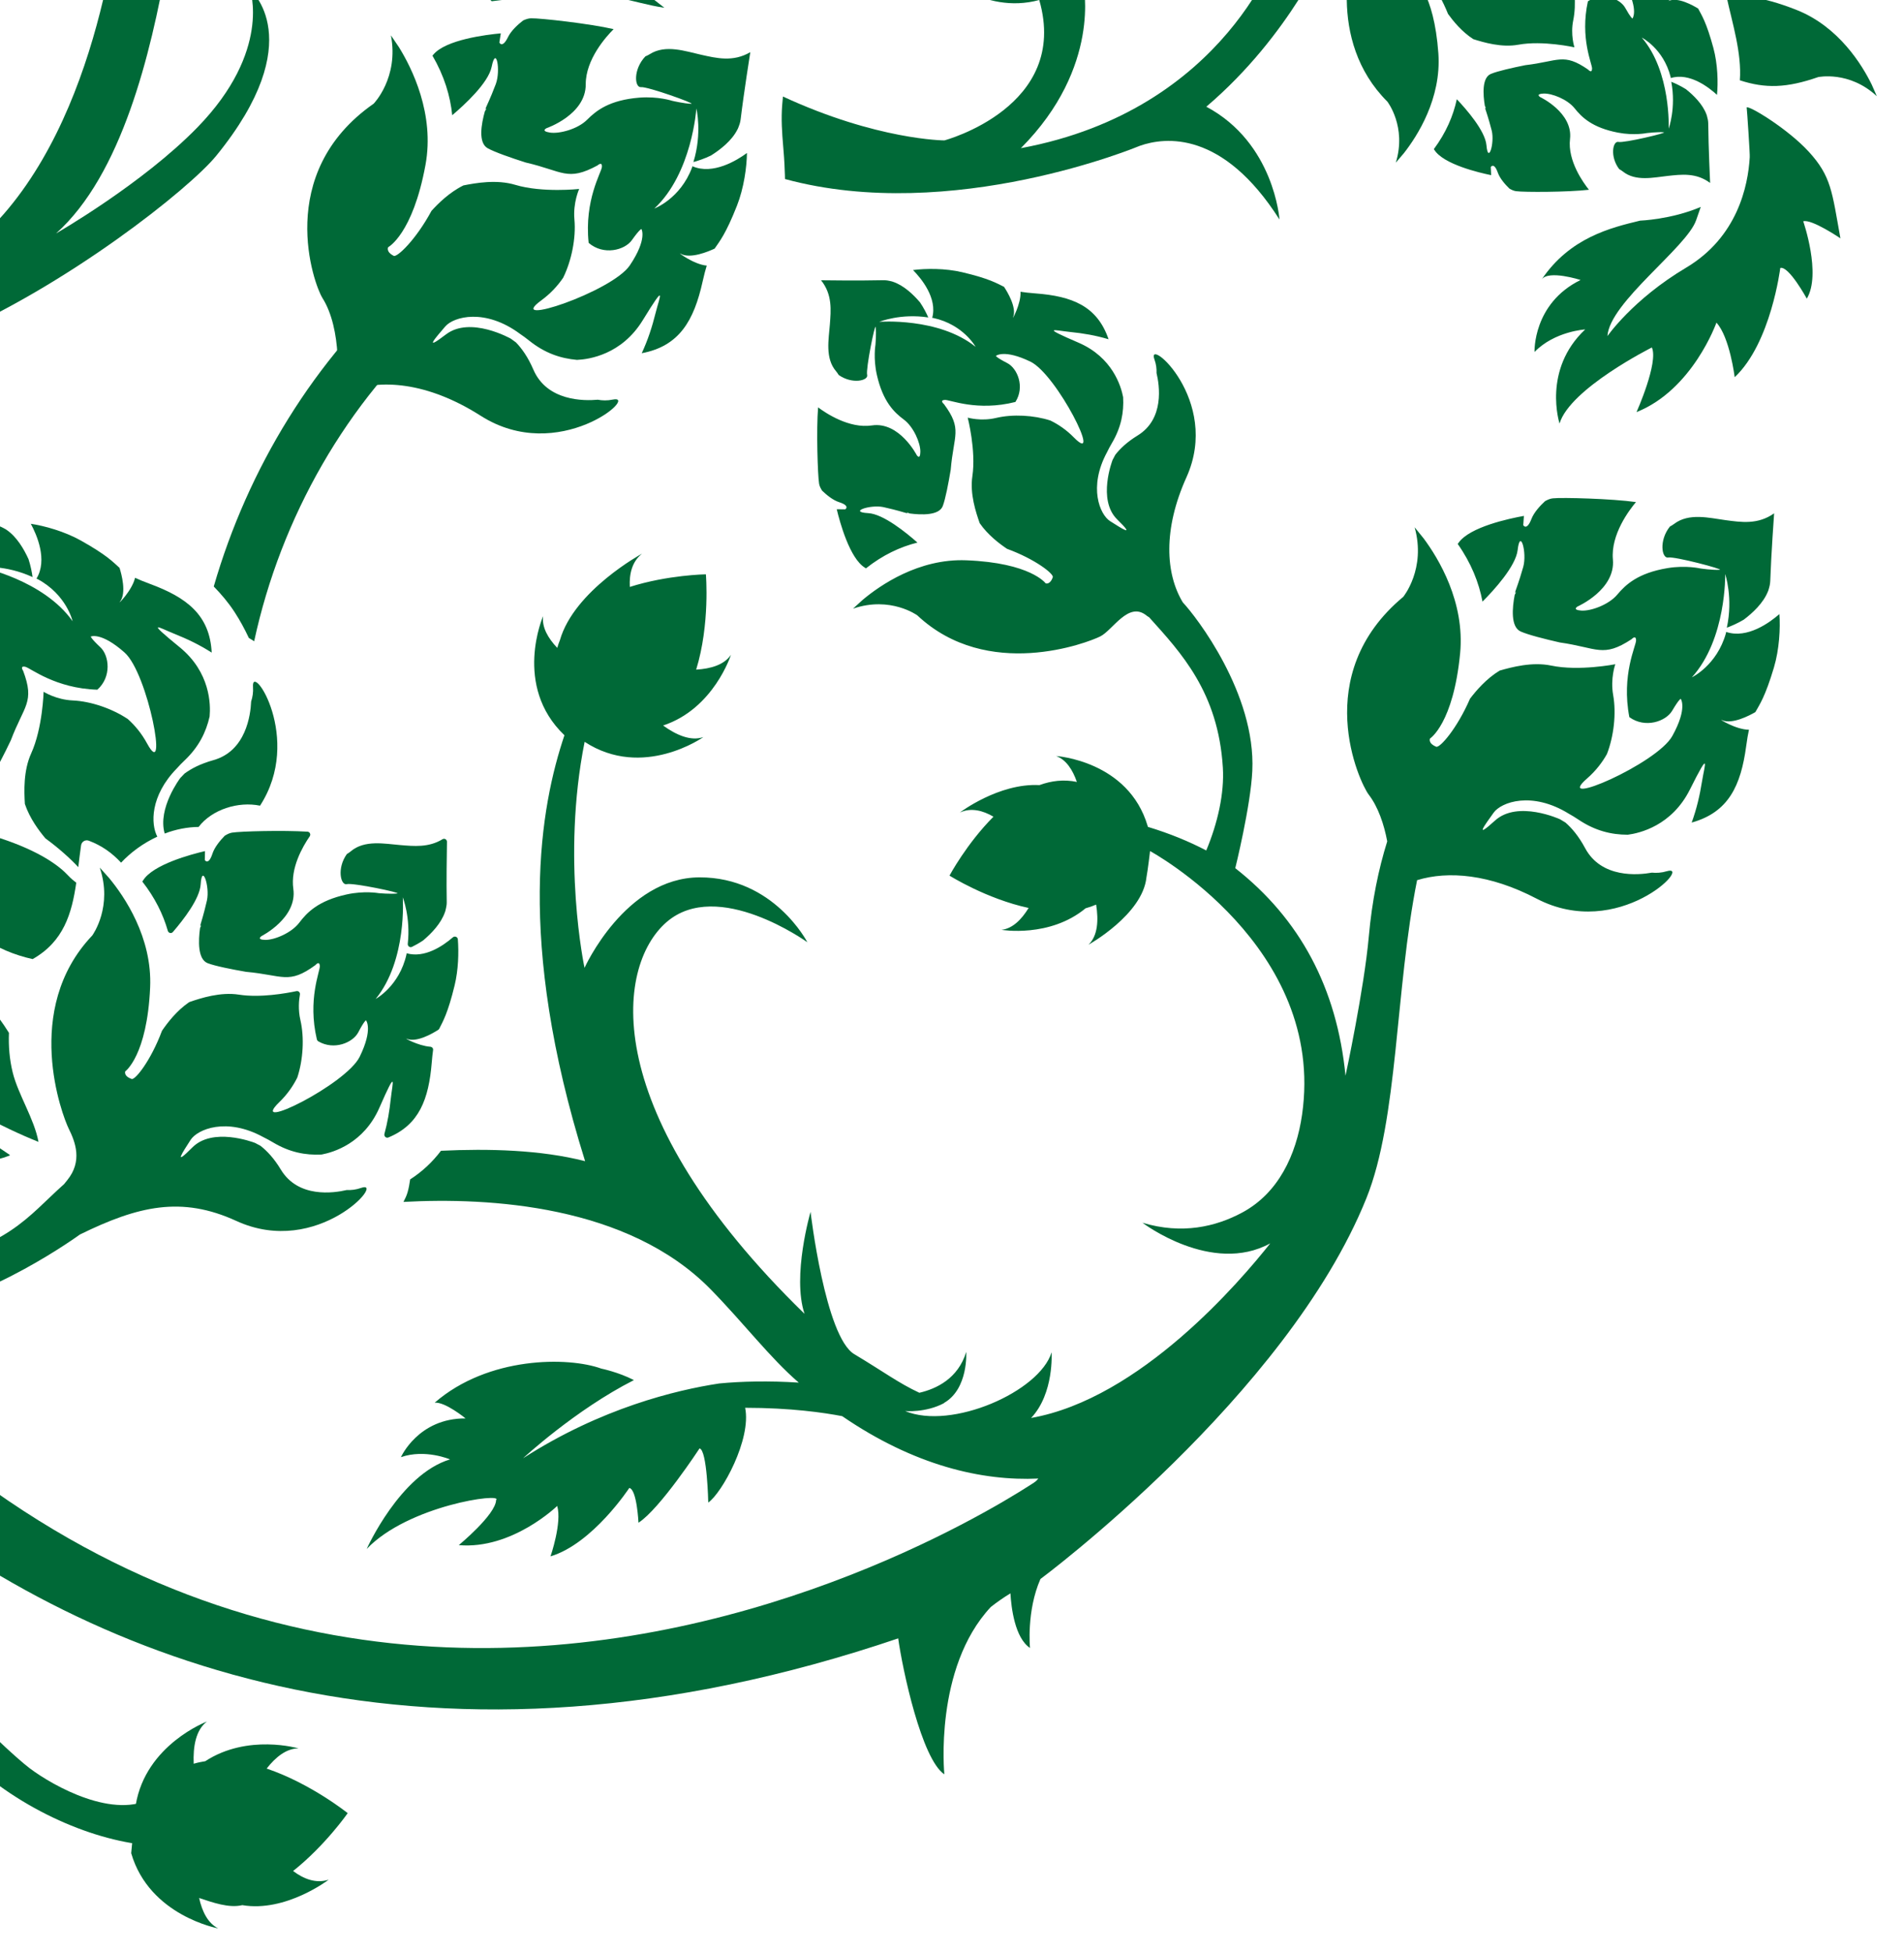 <?xml version="1.0" encoding="UTF-8"?>
<svg id="Layer_1" xmlns="http://www.w3.org/2000/svg" xmlns:xlink="http://www.w3.org/1999/xlink" version="1.1" viewBox="0 0 230.859 236.696">
  <!-- Generator: Adobe Illustrator 30.0.0, SVG Export Plug-In . SVG Version: 2.1.1 Build 123)  -->
  <defs>
    <style>
      .st0 {
        fill: none;
      }

      .st1, .st2 {
        fill: #006937;
      }

      .st1, .st3 {
        display: none;
      }

      .st4 {
        clip-path: url(#clippath);
      }
    </style>
    <clipPath id="clippath">
      <rect class="st0" width="230.859" height="236.696"/>
    </clipPath>
  </defs>
  <g class="st4">
    <g class="st3">
      <path class="st2" d="M317.655,202.216c.759.675,3.148,2.595,5.631,2.433,3.002-.195,4.564,3.61,4.564,3.61,0,0,.326.609.418-.345.091-.953-.509-2.743-1.485-3.606-.977-.863-2.09-2.107-2.502-5.05-.257-1.833.118-3.26.118-3.26,0,0,.213-1.231.182-1.907-.022-.488-1.458,4.435-1.349,5.068.11.637-1.695.911-3.07-.246-.069-.139-.14-.277-.245-.423-1.086-1.499-.495-3.526-.247-5.077.248-1.551.557-3.213-.547-4.86,0,0,4.076.401,6.701.556.323.019.635.098.935.217.015.006.03.014.045.019,1.167.48,2.142,1.592,2.789,2.502.345.623.594,1.242.745,1.684-2.925-.715-5.321.025-5.321.025,0,0,6.443.036,10.15,3.564,0,0-1.108-2.511-4.287-3.488-.044-.014-.08-.011-.123-.024.772-2.098-.86-4.393-1.635-5.323,1.386-.065,3.481.091,5.282.678,2.884.941,3.634,1.514,4.371,1.953.315.574,1.201,2.348.707,3.343-.214.428.989-1.351,1.024-2.663.419.103.928.207,1.604.315,3.901.624,6.519,1.917,7.443,5.595-1.365-.533-2.623-.86-4.114-1.14-1.556-.292-3.223-.933.845,1.236,3.541,1.887,4.197,5.087,4.322,6.275-.048,1.63-.468,3.219-1.629,4.855-.224.316-.425.628-.603.93-2.357,3.602-1.329,6.67-.291,7.453,1.167.881,2.665,2.063.781-.118-1.994-2.307.036-6.444.036-6.444,0,0,.138-.214.34-.533.557-.606,1.362-1.267,2.585-1.883,3.054-1.536,2.808-5.199,2.6-6.556.055-.446.045-.944-.103-1.482-.734-2.685,6.849,4.952,2.381,12.986-2.212,3.976-2.484,7.221-1.837,9.949,5.863,6.048,12.925,10.52,21.273,10.038-4.633-3.31-4.981-10.452-4.981-10.452,3.455,7.251,13.883,9.89,20.249,8.286,0,0-20.867-8.801-19.776-27.994-1.752-.344-4.977-1.51-4.749-5.462.255-4.404,5.587-9.982,5.854-9.589,0,0,5.583,6.479,5.218,10.353-.327,3.476-3.63,4.507-4.809,4.765,0,0-.21,20.529,26.09,26.281-13.805,10.706-26.081,9.824-34.786,6.389-10.458-1.399-13.312,2.659-13.312,2.659,1.851-4.057,4.925-5.336,7.315-5.672-4.338-2.673-6.967-5.423-7.341-5.826-2.233,1.086-4.53,2.394-5.13,2.634-1.416.568-12.543,3.823-19.521-3.923,0,0-2.721-2.352-6.862-1.303l1.13-.868c1.987-1.4,6.391-3.946,11.489-3.32,6.944.854,8.356,3.202,8.356,3.202,0,0,.458.236.827-.595.154-.349-1.721-2.102-4.674-3.473-.751-.602-1.94-1.657-2.71-3.01-.309-1.194-.81-3.241-.364-5.13.644-2.729.027-6.348.027-6.348,0,0,1.389.542,3.052.291,1.835-.278,4.096.042,5.829.768.811.483,1.631,1.139,2.373,2.034,2.936,3.541-1.263-6.953-3.997-8.561-2.734-1.607-3.665-.926-3.665-.926,0,0,.018.163,1.167.881,1.032.644,1.705,2.707.521,4.256-4.214.7-7.058-.852-7.589-.861-.599-.011-.13.443-.13.443,1.795,2.902.768,3.38.138,7.13-.378,1.482-.833,3.102-1.181,3.836-.479,1.009-2.393.776-3.636.506-.099-.052-.196-.091-.294-.158l.093.112c-.06-.014-.131-.028-.186-.042-.988-.384-1.871-.681-2.384-.835-1.402-.423-3.868.209-1.684.513,1.618.226,3.934,2.466,5.03,3.615-1.897.306-3.851,1.028-5.781,2.312-.035-.026-.056-.048-.093-.075-1.566-1.123-2.303-5.16-2.515-6.557l.917.087s.608-.327-.596-.827c-.648-.269-1.279-.882-1.73-1.395-.137-.257-.239-.52-.26-.769-.08-.923.185-5.891.582-8.239Z"/>
      <path class="st2" d="M247.804,95.757c.51.267,1.014.439,1.508.543,5.528,7.079,9.091,7.383,13.584,9.153.11.023.268.056.503.106,2.391.509,3.756-.997,4.653-2.195.893-1.195,8.536-9.574,18.309-6.657.007.003.008.003.008.003.156.024,3.54.516,6.405-2.403l-.504,1.301c-.949,2.182-3.337,6.553-7.919,8.624-6.24,2.82-8.617,1.576-8.617,1.576,0,0-.504.035-.389.917.048.368,2.493.879,5.641.529.022-.003.043-.003.065,0,.93.122,2.421.397,3.731,1.113.025.014.047.03.067.05.869.845,2.304,2.289,2.886,4.075.666,2.045,2.256,4.151,2.914,4.969.133.165.054.406-.149.467-.524.157-1.428.504-2.257,1.198-1.387,1.16-3.427,2.04-5.237,2.32-.019.003-.038.005-.058.005-.917.005-1.926-.126-2.991-.493-4.257-1.469,4.595,5.172,7.701,5.124,3.104-.048,3.535-1.09,3.535-1.09,0,0-.099-.127-1.425-.143-1.161-.015-2.726-1.33-2.614-3.157.005-.087.05-.171.117-.227,3.132-2.643,6.235-2.792,6.678-3.052.508-.296-.116-.436-.116-.436-2.975-1.511-2.363-2.434-3.739-5.882,0,0-.005-.014-.008-.021-.437-1.428-.879-3.01-.961-3.799-.112-1.087,1.606-1.866,2.783-2.274.108-.006.21-.022.327-.017l-.136-.047c.059-.02.123-.042.177-.06,1.022-.181,1.913-.383,2.419-.514,1.389-.361,3.129-2.144,1.149-1.287-1.311.567-3.903.075-5.513-.325-.232-.057-.296-.344-.121-.506,1.262-1.169,2.377-2.652,3.244-4.508.042.004.072.011.116.015,1.882.143,4.553,3.143,5.44,4.203l-.811.394s-.342.584.919.388c.679-.105,1.519.087,2.157.287.245.145.464.313.608.51.498.679,2.525,4.429,3.502,6.693.092.213-.081.442-.31.412-1.27-.171-3.715-.292-5.433.913-2.411,1.692-5.654-.696-5.654-.696,0,0-.584-.343-.175.501.41.844,1.822,2.034,3.078,2.259,1.255.225,2.82.699,4.663,2.949,1.148,1.402,1.56,2.787,1.56,2.787,0,0,.448,1.139.82,1.687.268.397-1.038-4.451-1.452-4.924-.416-.477.955-1.625,2.692-1.356.128.08.259.16.421.227,1.671.702,2.21,2.697,2.791,4.12.523,1.283,1.052,2.667,2.441,3.524.196.121.18.412-.028.513-1.09.529-3.664,1.789-5.415,2.719-.11.058-.219.103-.338.138-.15.045-.305.09-.469.125-.009.002-.018.005-.026.005-.034.008-.071.009-.105.015-1.195.173-2.541-.24-3.529-.662-.013-.006-.026-.012-.039-.019-.392-.223-.749-.466-1.046-.688-.19-.143-.135-.433.088-.516,2.493-.936,3.923-2.551,3.923-2.551,0,0-5.408,3.25-10.303,2.184,0,0,2.204,1.536,5.36.735.043-.011.072-.032.115-.043.361,1.833,2.269,2.899,3.517,3.409.231.095.263.407.05.536-1.127.685-2.699,1.429-4.252,1.795-2.798.659-3.749.588-4.569.592-.054.001-.101-.01-.146-.037-.608-.358-2.136-1.355-2.226-2.398-.037-.428-.123,1.3.354,2.45.066.16.001.342-.164.398-.335.115-.724.261-1.193.453-3.389,1.384-6.121,1.692-8.647-.488-.186-.161-.091-.463.15-.513,1.178-.243,2.248-.578,3.445-1.031,1.451-.547,3.171-.861-1.335-.602-3.897.222-6.071-2.089-6.793-3.03-.01-.013-.018-.025-.025-.039-.783-1.382-1.235-2.918-1.098-4.869.026-.378.036-.742.031-1.083.138-4.213-2.284-6.255-3.549-6.382-1.425-.143-3.279-.369-.594.497,2.739.881,3.218,5.086,3.249,5.389,0,0,.001.023.001.037-.002.063-.008.274-.012.565-.001.022-.003.044-.007.065-.16.785-.497,1.737-1.198,2.86-1.771,2.839.299,5.777,1.163,6.805.18.402.443.812.839,1.188,1.98,1.872-8.247-.657-8.599-9.648-.237-6.039-3.105-9.444-8.291-13.352-.017-.013-10.011-5.085-14.595-11.807-.874-1.282-1.628-2.536-2.299-3.771,1.844.729,3.832,1.27,5.577,2.183Z"/>
      <path class="st2" d="M319.533,98.162c-.126-3.876,6.463-21.274,2.81-18.898-2.698,1.216-5.385,2.144-7.479,2.699-4.262.892-11.926,1.821-20.976-.151,0,0,6.572,2.708,13.105,3.446-1.16,1.287-2.647,2.213-2.647,2.213-2.686,2.287-10.158,5.113-16.793,2.632,1.024-.282,2.341-2.553,2.341-2.553-4.418,1.685-7.405-1.37-7.405-1.37,2.551-.052,4.518-1.923,4.518-1.923-5.203.343-10.929-5.473-10.929-5.473,5.436,2.636,14.797.515,13.824.058-.554-1.357-5.069-2.918-5.069-2.918,4.843-2.294,10.583.232,10.583.232-.115-1.735-2.386-4.487-2.386-4.487,4.394-.29,9.764,3.653,9.764,3.653.67-.393-.352-3.577-.352-3.577,2.474.533,8.31,4.823,8.31,4.823.672-.393-1.072-5.37-1.072-5.37,1.607.404,6.264,4.405,6.764,7.582,4.254-1.588,7.205-3.205,8.793-4.172,2.081-2.958,4.294-5.335,6.552-7.242-.985,1.915-1.791,4.028-2.592,6.281-.566,1.593-.362,2.953.283,4.019-.444.679-.884,1.378-1.316,2.122-.029.113-.046.225-.071.337-.773.685-1.392,1.591-1.805,2.614-.403.998-.687,2.033-.893,3.086-.034-.108-.079-.213-.112-.321-1.021,2.329-1.985,4.889-2.881,7.709-.74,2.33-1.679,4.676-2.711,6.95-.075-.666-.135-1.333-.157-1.999Z"/>
      <path class="st2" d="M381.622,136.156c-21.083,0-19.389,15.681-19.389,15.681,3.978-.407,7.196.739,9.461,3.834-.986-.736-2.46-.563-3.9-.074.19.294.355.601.502.916,3.397,2.905,3.397,7.574,3.397,7.574-.298-1.022-1.298-1.72-2.498-2.198-.172,4.122-1.763,7.964-1.763,7.964,0,0-3.29-1.097-6.25-3.186-.41,1.09-.514,2.248.147,3.224,0,0-3.843-2.813-4.295-6.678-.6-1.046-.511-2.567-.464-3.831-1.072.592-1.92,1.366-2.101,2.367-.382-4.694.821-8.231,5.236-9.423-1.731-13.266,12.361-19.804,15.39-20.348-1.627-4.906-2.604-10.314-1.891-17.226.834-8.094,7.213-17.31,7.221-17.329,2.702-5.904,3.606-10.263.941-15.688-3.968-8.076,3.825-15.166,2.974-12.577-.17.519-.206,1.005-.173,1.444-.271,1.315-.694,4.885,2.214,6.539,1.151.654,1.9,1.331,2.414,1.945.014.017.026.035.037.054.142.254.248.437.279.491.007.012.017.033.017.033.117.282,1.696,4.209-.294,6.286-1.95,2.038-.427.958.758.155,1.053-.714,2.212-3.662.086-7.302-.158-.303-.34-.619-.543-.939-1.049-1.65-1.382-3.216-1.351-4.805,0-.016.001-.03.004-.046.187-1.172,1.001-4.239,4.534-5.897,4.086-1.916,2.425-1.374.888-1.165-1.268.172-2.369.386-3.521.732-.235.07-.463-.15-.376-.38,1.185-3.119,3.734-4.148,7.374-4.543.504-.054.914-.111,1.264-.169.172-.029.315.1.333.272.128,1.238,1.026,2.718.855,2.323-.417-.96.453-2.564.817-3.168.028-.045.063-.077.111-.102.723-.387,1.526-.902,4.3-1.653,1.54-.417,3.277-.51,4.594-.444.249.013.369.302.211.495-.855,1.042-2.026,2.888-1.471,4.672-.043.011-.079.006-.122.017-3.158.797-4.365,3.196-4.365,3.196,3.799-3.266,10.102-2.98,10.102-2.98,0,0-2.026-.741-4.664-.378-.235.032-.422-.197-.323-.412.156-.338.354-.721.593-1.103.008-.012.016-.024.025-.035.668-.842,1.655-1.845,2.789-2.261.033-.01.066-.027.1-.036.007-.003.016-.004.026-.008.162-.047.319-.081.472-.113.121-.025.239-.038.363-.04,1.982-.015,4.846-.131,6.056-.184.23-.01.383.239.268.438-.814,1.415-.621,2.883-.47,4.26.165,1.529.64,3.54-.495,4.952-.11.136-.187.269-.262.4-1.399,1.062-3.152.705-3.013.088.139-.613-1.019-5.499-1.065-5.022-.065.66.082,1.874.082,1.874,0,0,.296,1.414-.047,3.193-.551,2.856-1.701,4.018-2.698,4.813-.997.795-1.673,2.514-1.633,3.451.041.937.392.358.392.358,0,0,1.716-3.643,4.642-3.302,2.085.243,4.176-1.027,5.213-1.781.187-.136.448-.016.469.215.218,2.457.218,6.719.104,7.553-.033.242-.145.494-.292.738-.467.478-1.114,1.048-1.761,1.278-1.202.428-.624.779-.624.779l.9-.039c-.277,1.355-1.199,5.264-2.786,6.285-.037.024-.06.044-.095.068-1.645-1.22-3.332-1.993-4.998-2.422-.23-.059-.31-.343-.134-.503,1.227-1.117,3.272-2.783,4.695-2.908,2.149-.188-.23-.929-1.623-.586-.508.126-1.387.372-2.372.699-.056.01-.123.021-.184.032l.097-.106c-.101.06-.198.095-.296.14-1.23.201-3.111.333-3.53-.676-.304-.733-.667-2.335-.962-3.799-.001-.007-.003-.022-.003-.022-.43-3.687-1.408-4.208.49-6.953,0,0,.483-.419-.105-.438-.514-.018-3.314,1.326-7.326.492-.085-.018-.165-.071-.211-.144-.968-1.554-.217-3.455.797-4.021,1.159-.645,1.185-.804,1.185-.804,0,0-.875-.712-3.628.723-2.755,1.436-7.382,11.488-4.336,8.17.763-.83,1.588-1.425,2.397-1.857.017-.009.035-.017.053-.023,1.725-.615,3.938-.811,5.71-.45,1.059.215,2.02.091,2.555-.02.208-.043.391.132.353.34-.19,1.033-.587,3.642-.2,5.757.338,1.848-.237,3.801-.6,4.957-.008.027-.019.051-.035.075-.811,1.253-1.993,2.204-2.752,2.754-.018.013-.036.023-.057.031-2.936,1.19-4.843,2.802-4.71,3.149.319.831.778.622.778.622,0,0,1.499-2.225,8.329-2.713,5.015-.359,9.195,2.35,11.068,3.818l1.062.904c-3.909-1.204-6.652.838-6.778.933,0,0-0.0.001-.006.007-7.209,7.215-17.917,3.481-19.272,2.854-1.359-.627-3.276-1.303-5.136.283-.184.156-.306.261-.392.333-3.2,3.801-6.278,5.747-7.725,15.279-.777,5.116.861,12.022,2.33,17.248.141-.009,28.377-4.474,50.333,26.513,0,0-7.987,2.186-8.057,2.063-1.564-.264-3.425-.509-5.576-.663.415,3.189-2.925,8.341-4.353,9.181,0,0,.27-5.267-.485-5.455,0,0-4.39,5.761-6.613,6.97,0,0,.083-3.342-.67-3.531,0,0-4.04,5.297-8.338,6.257,0,0,1.403-3.281,1.025-4.978,0,0-4.796,4.041-10.088,3.205,0,0,3.893-2.77,4.042-4.229.804-.713-8.775-.11-13.247,3.951,0,0,3.855-7.194,8.943-8.332,0,0-2.415-1.241-4.877-.572,0,0,2.006-3.773,6.719-3.402,0,0-1.904-1.808-2.966-1.79,5.667-4.25,13.632-3.645,16.854-2.207,0,0,1.687.47,3.163,1.377-6.06,2.549-11.602,7-11.602,7,16.747-7.633,25.942-6.109,25.942-6.109,0,0-14.445-20.503-38.635-20.503Z"/>
      <path class="st2" d="M387.704,62.999c-27.239-11.091-47.705-3.791-60.914,23.213,0,0,6.423-1.485,12.301,1.027-6.266.176-11.495,2.798-14.675,10.26,0,0,4.093-.713,5.356.365,0,0-3.391.59-5.937,2.618-1.78,12.386,17.385,30.337,29.498,7.384,3.833-7.263,7.7-11.522,7.7-11.522-4.422.906-10.376,12.013-13.816,13.747-.608.307-1.163.591-1.683.86,1.159-4.075.765-8.134.765-8.134.43-3.943,1.032-9.439,6.106-13.923-1.209,1.069.727,5.05.727,5.05,2.288-6.674,8.739-7.369,8.739-7.369-2.398,3.016-2.106,7.008-2.106,7.008,4.614-6.366,12.017-5.15,12.017-5.15-4.456,2.045-8.475,13.451-8.475,13.451,2.12.591,8.296-3.241,8.296-3.241-1.986,7.722-10.47,12.1-10.47,12.1,2.137,1.446,7.546,1.312,7.546,1.312-3.896,5.374-13.681,8.03-13.681,8.03-.187,1.138,4.521,2.848,4.521,2.848-3.008,2.392-10.309,1.036-10.309,1.036-.187,1.137,2.903,4.493,2.903,4.493-6.32-.189-8.37.025-12.052-2.444-2.09-1.401-3.862-3.439-5.006-4.942-2.585-.583-4.961-1.608-7.071-2.927,2.303,5.599,3.312,10.355,3.751,13.512,2.131.502,4.468.887,5.014,1.056,1.267.392,10.555,4.284,11.025,13.329,0,0,.549,3.076,3.917,4.634l-1.238-.033c-2.107-.143-6.472-.835-9.569-4.047-4.218-4.376-3.886-6.733-3.886-6.733,0,0-.18-.41-.883-.051-.295.151.011,2.36,1.253,4.901.178.818.402,2.18.182,3.514-.445.975-1.226,2.63-2.561,3.66-1.928,1.489-3.492,4.269-3.492,4.269,0,0-.641-1.125-1.9-1.866-1.391-.817-2.74-2.27-3.513-3.708-.282-.77-.477-1.661-.487-2.671-.043-3.996-2.953,5.382-1.987,7.963.965,2.58,1.966,2.63,1.966,2.63,0,0,.077-.12-.305-1.233-.343-1.0.331-2.759,1.977-3.157,3.226,1.833,4.296,4.437,4.649,4.733.399.335.33-.227.33-.227.377-2.94,1.331-2.701,3.809-4.886,1.066-.793,2.259-1.637,2.897-1.942.875-.418,2.039.786,2.73,1.648.038.089.082.168.112.268l-.001-.127c.033.042.073.09.103.13.457.799.89,1.484,1.151,1.868.716,1.053,2.725,1.976,1.417.576-.968-1.037-1.306-3.817-1.416-5.192,1.447.832,3.16,1.414,5.165,1.603.009.037.011.063.022.102.442,1.615-1.27,4.742-1.891,5.8l-.571-.56s-.589-.112-.051.884c.29.536.38,1.296.404,1.888-.049.248-.123.481-.245.661-.451.666-3.348,3.873-4.901,5.24-.144-.871-.705-3.473-2.469-4.723-2.132-1.511-1.104-4.933-1.104-4.933,0,0,.112-.589-.471.004-.583.594-1.158,2.129-.971,3.245.187,1.116.257,2.565-1.075,4.776-.83,1.378-1.864,2.135-1.864,2.135,0,0-.818.714-1.166,1.188-.252.342,3.41-2.195,3.683-2.682.274-.49,1.642.314,1.937,1.846-.029.131-.058.264-.066.419-.088,1.605-1.595,2.65-2.611,3.561-1.016.911-2.134,1.863-2.29,3.579,0,0-2.531-2.501-4.218-4.043-.208-.19-.375-.413-.512-.658-.007-.012-.013-.026-.02-.037-.525-.963-.574-2.246-.513-3.214.107-.609.278-1.163.418-1.544,1.582,2.083,3.604,2.895,3.604,2.895,0,0-4.328-3.55-4.898-7.959,0,0-.626,2.301.984,4.699.022.033.049.051.071.083-1.669.993-1.823,3.435-1.81,4.486-.971-.715-2.3-1.966-3.193-3.348-1.431-2.213-1.623-3.01-1.881-3.709.102-.559.475-2.241,1.352-2.642.378-.172-1.407.37-2.148,1.236-.227-.299-.514-.647-.911-1.09-2.29-2.556-3.349-4.861-1.96-7.848.629,1.107,1.3,2.016,2.152,3.021.89,1.049,1.664,2.393.106-1.295-1.356-3.211-.048-5.729.517-6.599.924-1.074,2.077-1.916,3.756-2.385.324-.091.631-.191.915-.298,3.561-1.141,4.546-3.773,4.275-4.87-.305-1.233-.67-2.85-.592-.348.083,2.647-3.55,4.328-3.55,4.328,0,0-.211.068-.521.174-.707.105-1.613.11-2.775-.144-2.901-.634-4.739,1.972-5.341,3.001-.281.271-.547.612-.742,1.056-.974,2.213-1.911-7.089,5.498-10.065,3.72-1.493,5.673-3.572,6.718-5.801-.313-5.463-2.358-13.007-5.226-19.218-1.467-1.841-2.587-3.826-3.279-5.811-4.578-13.133,2.961-34.573,19.979-46.754,23.404-16.752,57.784-1.483,57.784-1.483-3.461.594-6.475,1.879-8.835,4.178Z"/>
      <path class="st2" d="M422.2,71.787c.086.047.168.101.254.147.613.326,1.005.533,1.005.533,2.692,1.085,5.742,1.591,9.056,1.285.046-.004.064-.061.028-.091-2.36-1.982-2.936-5.45-3.057-6.464-.007-.058.073-.068.099-.014,1.863,3.866,4.535,4.937,8.312,5.641.002.001.005.001.007.001,2.715.131,5.74.508,8.322-1.668,0,0-2.207.507-4.361-.298.011-.006.023-.013.023-.013-2.883-1.17-3.164-5.218-3.164-5.218l.011.024c1.435,3.086,5.352,4.102,8.076,2.061,1.351-1.013,2.72-2.166,4.102-3.469.004-.004.008-.009.011-.013,1.599-2.666,2.079-5.613,2.429-7.943.418-2.78.239-8.139.239-8.139l.403,1.124c1.118,3.127,1.716,6.416,1.739,9.721 0.0.049.059.072.09.035,1.772-2.1,3.557-4.455,5.349-7.094,6.798-10.008,17.872-19.192,21.241-21.222,14.625-8.807,15.712-3.689,15.784-3.156.004.027-.011.048-.037.054-.695.182-9.826,2.607-13.491,5.299-5.017,3.683-10.319,9.055-11.759,10.544-.045.046.011.109.063.072,6.539-4.594,17.686-5.076,26.102-4.919,5.646.345,10.725,1.942,15.069,3.42,13.126,4.468,15.955,13.062,15.969,19.294.009,3.78-1.575,7.387-4.316,9.992,4.204-5.704,2.777-19.152-9.011-24.764-1.9-.904-5.396-1.787-9.862-2.331l-.021.027s-30.165-4.456-41.084,11.505c-2.919,4.268-5.884,7.818-8.841,10.752-.035.035-.005.092.045.085,3.162-.418,6.216-.548,8.554-.477l.003 0c4.666.388,12.779,1.761,21.478,6.43.057.031.111-.04.06-.08-1.533-1.182-6.628-4.954-12.138-7.311-.04-.017-.043-.073-.006-.095,1.6-.953,3.384-1.443,3.384-1.443,3.517-1.554,12.171-2.189,18.364,2.398.039.029.025.087-.024.092-1.023.103-2.605,1.477-3.019,1.851-.036.033-.005.086.044.083,4.6-.273,6.792,3.053,7.156,3.668.024.04-.017.077-.062.066-2.309-.585-4.557.329-5.107.579-.045.021-.038.082.01.093,4.918,1.218,8.74,7.544,9.503,8.886.029.051-.03.1-.074.061-4.976-4.3-15.17-4.967-14.303-4.193.143,1.448,3.65,4.087,4.311,4.573.039.029.019.091-.029.098-5.376.754-10.238-3.02-10.853-3.519-.032-.026-.076-.006-.084.034-.321,1.7.855,4.713,1.086,5.28.017.04-.023.079-.065.069-4.463-1.079-8.63-6.364-8.993-6.834-.016-.02-.043-.029-.067-.02-.71.285-.713,3.223-.708,3.768 0.0.042-.042.064-.077.043-2.348-1.361-6.736-7.078-7.123-7.586-.016-.021-.046-.032-.07-.02-.716.357-.544,5.123-.513,5.865.002.044-.043.068-.08.044-1.597-1.065-5.076-6.532-4.666-9.969.004-.032-.023-.058-.055-.055-4.929.34-8.511,1.11-10.477,1.627-.007.002-.013.005-.018.009-11.765,9.288-22.962,9.459-30.206,6.809l-.015.044c-.001,0-.006-.002-.008-.003.116-1.861.084-3.782.06-5.666Z"/>
      <path class="st2" d="M422.385,159.984c4.837,7.153,9.268,16.312,12.924,24.139,2.532,5.423,5.15,11.031,8.137,16.393,9.308,16.707,21.201,27.428,34.393,31.007,3.323.9,6.798,1.339,10.312,1.339,9.614,0,19.536-3.284,27.544-9.382,10.061-7.662,17.219-19.327,20.153-32.844l-6.898-1.496c-2.542,11.704-8.932,22.175-17.533,28.724-9.227,7.026-21.387,9.654-31.73,6.843-14.294-3.875-24.244-17.162-30.074-27.628-2.865-5.14-5.428-10.633-7.908-15.944-3.771-8.075-7.057-16.9-12.203-24.515l-7.117,3.363Z"/>
      <path class="st2" d="M438.951,115.443c3.089-4.042,6.865-5.306,10.13-5.429,2.491,2.067,2.772,4.7,2.677,7.53-.293.147-.575.313-.84.512-.931.7-2.874,1.709-6.7,2.242-4.579.638-8.583-1.588-10.393-2.818l-1.031-.764c3.744.883,6.157-1.272,6.157-1.272Z"/>
      <path class="st2" d="M433.338,144.419c-.248-1.391-.809-3.205.144-4.57.093-.132.155-.259.216-.384,1.217-1.06,2.847-.841,2.759-.266-.09.571,1.279,4.978,1.292,4.538.018-.609-.193-1.713-.193-1.713,0,0-.36-1.278-.158-2.931.327-2.652,1.31-3.788,2.174-4.578.865-.79,1.378-2.408,1.282-3.264-.097-.857-.382-.305-.382-.305,0,0-1.347,3.445-4.052,3.314-2.237-.109-4.358,1.652-5.031,2.27-.394-2.106-.709-6.571-.651-7.402.014-.224.102-.461.222-.694.398-.468.956-1.029,1.536-1.281,1.075-.467.523-.752.523-.752l-.823.092c.169-1.259.77-4.9,2.162-5.934.032-.025.052-.045.083-.069,1.757,1.127,3.526,1.748,5.239,1.994-.969,1.05-3.019,3.099-4.473,3.325-1.96.305.269.837,1.526.436.458-.146,1.249-.427,2.132-.786.05-.013.112-.027.167-.04l-.082.102c.088-.061.176-.098.263-.146,1.115-.261,2.833-.498,3.28.402.326.656.76,2.107,1.124,3.433.626,3.363,1.558,3.778-.013,6.415,0,0-.416.414.125.396.478-.016,3.013-1.452,6.816-.885,1.089,1.376.514,3.24-.403,3.836-1.023.662-1.037.809-1.037.809,0,0,.848.598,3.283-.886,2.437-1.486,6.053-10.986,3.466-7.757-.654.816-1.382,1.417-2.105,1.864-1.547.677-3.578.998-5.234.776-1.5-.202-2.743.306-2.743.306,0,0,.5-3.264-.122-5.709-.43-1.692-.012-3.54.248-4.618.672-1.228,1.725-2.194,2.393-2.747,1.315-.636,2.561-1.407,3.4-2.039-.038.659-.079,1.324-.1,1.993-.011.341.284.602.622.54,1.227-.224,2.279-.72,3.236-1.442.709,1.095,1.685,2.114,2.824,2.91-.793,1.004-1.308,3.533.651,6.416.164.268.35.546.557.827,1.071,1.455,1.473,2.877,1.541,4.343-.094,1.07-.634,3.957-3.792,5.706-3.628,2.009-2.138,1.409-.741,1.123,1.339-.274,2.468-.587,3.692-1.088-.773,3.328-3.116,4.524-6.62,5.143-.606.107-1.063.207-1.438.306-.052-1.179-1.161-2.762-.963-2.379.46.886-.31,2.495-.583,3.016-.657.405-1.325.932-3.905,1.82-1.61.554-3.493.725-4.742.687.686-.854,2.111-2.944,1.388-4.811.039-.012.072-.01.111-.023,2.846-.925,3.804-3.199,3.804-3.199-3.281,3.228-9.08,3.354-9.08,3.354,0,0,2.169.63,4.79-.056-.13.403-.345.969-.651,1.538-.562.816-1.407,1.807-2.429,2.261-.029.012-.059.029-.088.04l-.023.008c-.144.053-.286.094-.425.133-.124.028-.249.052-.377.062-2.361.179-6.023.598-6.023.598.969-1.498.664-2.988.416-4.379Z"/>
      <path class="st2" d="M458.879,123.365c.919.553,1.914.946,2.926,1.137.914,1.782,3.14,2.945,5.155,2.891,2.813,6.709-3.121,12.796-2.537,10.507.124-.487.126-.934.069-1.335.167-1.223.331-4.521-2.441-5.858-1.111-.536-1.845-1.119-2.356-1.656-.184-.284-.315-.474-.315-.474,0,0-1.567-3.076-.501-5.213Z"/>
      <path class="st2" d="M463.472,122.339c-.425-.456.473,1.298.812,1.801.19.176.393.322.602.396.721.256,4.51,1.043,6.734,1.303.209.024.363-.185.277-.377-.48-1.06-1.224-3.152-.624-4.959.841-2.535-2.081-4.733-2.081-4.733,0,0-.45-.419.39-.282.841.137,2.245,1.055,2.768,2.088.523,1.032,1.344,2.269,3.782,3.285,1.518.633,2.83.632,2.83.632,0,0,1.107.093,1.681.274.415.129-4.141.255-4.661.018-.523-.237-1.163,1.253-.476,2.692.103.091.207.183.308.306,1.046,1.27,2.922,1.219,4.311,1.355,1.252.121,2.593.221,3.701,1.205.156.139.406.049.439-.157.175-1.084.599-3.649.951-5.413.022-.111.032-.217.032-.33 0-.142-.001-.288-.014-.441-.001-.009-.001-.017-.002-.024-.002-.031-.011-.064-.014-.095-.161-1.084-.872-2.146-1.497-2.895-.009-.01-.017-.019-.027-.029-.296-.283-.6-.53-.872-.73-.173-.128-.411-.005-.426.21-.163,2.409-1.194,4.072-1.194,4.072,0,0,1.414-5.545-.79-9.522,0,0,1.911,1.516,2.038,4.468.002.04-.009.071-.007.111,1.688-.163,3.113,1.218,3.882,2.17.143.176.422.123.479-.096.301-1.157.538-2.717.451-4.162-.158-2.603-.467-3.411-.678-4.125-.013-.047-.035-.085-.07-.117-.47-.435-1.736-1.505-2.666-1.311-.382.079,1.099-.445,2.223-.33.156.016.298-.088.303-.246.013-.321.038-.697.082-1.154.319-3.305-.126-5.76-2.682-7.388-.188-.12-.426.041-.407.263.096,1.087.084,2.104.003,3.262-.097,1.403.079,2.979-.872-1.004-.824-3.445-3.401-4.733-4.408-5.116-.014-.005-.026-.009-.04-.012-1.406-.321-2.86-.315-4.52.312-.322.121-.636.225-.934.308-3.627,1.215-6.034-.359-6.475-1.426-.496-1.201-1.176-2.754.277-.645,1.481,2.151,5.262,1.474,5.534,1.423,0,0,.021-.005.032-.009.054-.018.236-.078.488-.157.019-.006.037-.014.054-.023.641-.343,1.38-.883,2.174-1.784,2.006-2.277,5.101-1.242,6.221-.758.397.052.822.174,1.252.421,2.145,1.234-2.723-6.996-10.633-4.965-5.313,1.364-9.022-.243-13.773-3.734-.016-.011-7.034-7.379-14.076-9.615-7.444-2.364-13.323-2.02-18.946-1.03-.963.17,4.964,3.346,5.979,3.33,4.239-.067,8.754.428,12.651,1.874,8.207,3.047,9.371,6.14,12.161,9.684.048.089.119.218.224.41,1.067,1.946.114,3.523-.694,4.614-.806,1.087-6.096,9.908-1.009,17.643.004.006.005.006.005.006.062.129,1.373,2.942-.417,6.191l1-.776c1.65-1.392,4.827-4.603,5.431-9.124.823-6.156-.879-7.898-.879-7.898,0,0-.101-.447.696-.577.333-.054,1.415,1.938,1.933,4.765.003.02.009.038.017.057.349.776.977,2.001,1.942,2.953.019.018.038.033.061.045.961.535,2.592,1.407,4.296,1.448,1.952.047,4.198.882,5.081,1.241.178.072.367-.059.367-.251-.001-.496.066-1.372.452-2.273.647-1.507.879-3.509.65-5.154-.002-.017-.006-.034-.011-.051-.235-.798-.612-1.641-1.21-2.472-2.388-3.318,5.696,2.649,6.465,5.36.769,2.71-.025,3.356-.025,3.356,0,0-.136-.053-.496-1.201-.316-1.005-1.868-2.023-3.428-1.45-.074.027-.135.088-.167.161-1.48,3.409-.8,6.144-.911,6.597-.125.519-.409.013-.409.013-2.091-2.193-2.734-1.421-6.091-1.72,0,0-.013-.001-.02-.001-1.356-.009-2.847.018-3.555.152-.975.186-1.203,1.881-1.251,3.01.023.095.035.188.07.289l-.076-.106c-.002.056-.004.118-.006.169.109.935.166,1.762.185,2.236.048,1.301-1.048,3.276-.82,1.333.15-1.287-.954-3.411-1.721-4.707-.11-.186-.377-.168-.471.026-.688,1.401-1.686,2.756-3.073,3.991.015.035.029.06.043.097.616,1.598,3.921,3.14,5.075,3.635l.131-.807"/>
      <path class="st2" d="M412.36,193.784l-.697.383c-.31-1.18-1.105-4.635-.248-6.062.02-.034.03-.059.049-.091,1.97.358,3.767.262,5.376-.144-.476,1.287-1.547,3.857-2.753,4.589-1.628.989.544.645,1.512-.17.353-.297.952-.836,1.605-1.478.04-.03.09-.066.134-.097l-.035.121c.055-.087.119-.151.179-.225.894-.64,2.332-1.48,3.057-.844.528.463,1.444,1.593,2.25,2.639,1.783,2.759,2.763,2.786,2.331,5.702,0,0-.217.52.255.306.418-.189,2.143-2.392,5.725-3.279,1.468.824,1.64,2.69,1.043,3.554-.666.963-.624,1.098-.624,1.098,0,0,.971.222,2.589-1.988,1.054-1.44,1.307-6.062,1.051-8.072,1.203,2.579,2.381,5.154,3.599,7.699-2.265,2.85-1.212,1.833-.104,1.086.169-.113.31-.227.469-.34.421.869.848,1.734,1.285,2.594-.702.879-1.673,1.658-2.869,2.418-.499.317-.867.573-1.166.798-.477-1.028-2.039-2.028-1.723-1.761.733.619.636,2.33.584,2.893-.434.599-.834,1.311-2.799,3.044-1.226,1.082-2.834,1.922-3.956,2.345.297-1.01.798-3.387-.526-4.781.03-.025.06-.035.09-.06,2.187-1.862,2.207-4.233,2.207-4.233-1.732,4.066-6.831,6.3-6.831,6.3,0,0,2.154-.233,4.229-1.801.032.405.047.987-.015,1.604-.2.93-.59,2.12-1.329,2.897-.022.021-.042.046-.069.073,0,0-.007.004-.013.01-.109.1-.219.188-.328.274-.1.071-.203.138-.313.193-2.03,1.022-5.126,2.735-5.126,2.735.312-1.685-.501-2.897-1.229-4.042-.728-1.145-1.89-2.551-1.541-4.111.034-.152.042-.286.05-.419.694-1.387,2.22-1.788,2.352-1.245.129.539,2.952,3.953,2.804,3.558-.206-.547-.797-1.451-.797-1.451,0,0-.786-1.003-1.209-2.546-.68-2.475-.223-3.843.257-4.862.479-1.018.342-2.642-.056-3.368s-.449-.131-.449-.131c0,0,.063,3.553-2.384,4.425-2.026.721-3.264,3.062-3.635,3.857-1.118-1.727-3.028-5.577-3.28-6.337-.068-.204-.077-.447-.057-.699.182-.561.473-1.263.895-1.699.784-.808.189-.859.189-.859Z"/>
      <path class="st2" d="M413.621,181.879c2.484-7.349,10.211-9.519,13.13-9.789,2.888,4.994,5.142,10.742,7.368,15.42.205.431.404.862.606,1.293-.111.093-.237.357-.378.835-.283.964-.709,1.765-1.187,2.426-1.126,1.168-2.809,2.196-4.36,2.603-1.405.37-2.321,1.275-2.321,1.275,0,0-.749-3.082-2.194-5.027-1-1.345-1.303-3.141-1.466-4.193.148-1.336.729-2.579,1.119-3.314,1.873-2.097,2.761-4.13,2.519-4.354-.576-.533-.859-.189-.859-.189,0,0-.317,2.345-5.532,5.398-3.829,2.241-8.195,1.729-10.25,1.299l-1.193-.302c3.644-.585,4.997-3.382,4.997-3.382Z"/>
      <path class="st2" d="M458.133,153.467c.021-.229.302-.322.472-.166.829.763,1.669,1.394,2.666,2.058,1.209.805,2.387,1.942-.271-1.345-2.298-2.844-1.726-5.762-1.404-6.826.004-.015.009-.027.016-.04.624-1.351,1.546-2.535,3.106-3.496.302-.187.585-.378.842-.569,1.312-.878,2.12-1.876,2.599-2.826,1.271-.851,2.357-2.036,3.155-3.842,1.136-2.574,1.224-5.29.915-8,3.433.37,7.109.278,10.241,1.039,2.921,1.504,5.859,3.986,7.271,8.076.002.007.002.009.002.009.066.131,1.54,2.975,5.327,3.561l-1.265.328c-2.179.471-6.81,1.043-10.889-1.313-5.554-3.207-5.905-5.696-5.905-5.696,0,0-.302-.364-.911.205-.254.238.693,2.377,2.678,4.582.014.015.026.031.036.049.414.774,1.02,2.059,1.191,3.447.003.027.003.052-.001.078-.169,1.123-.483,3.004-1.525,4.423-1.192,1.624-1.927,3.985-2.19,4.934-.053.191-.279.263-.436.142-.405-.313-1.164-.811-2.144-1.063-1.641-.421-3.424-1.493-4.626-2.717-.013-.013-.025-.026-.035-.041-.505-.695-.956-1.534-1.259-2.546-1.207-4.042-1.426,6.323.306,8.66,1.731,2.336,2.76,2.095,2.76,2.095,0,0,.043-.145-.669-1.162-.623-.892-.476-2.801.976-3.714.069-.043.157-.055.237-.035,3.722.939,5.53,3.219,5.971,3.413.503.225.268-.326.268-.326-.474-3.09.562-3.129,2.435-6.06,0,0,.008-.012.012-.017.849-1.113,1.81-2.314,2.366-2.808.767-.679,2.297.202,3.251.875.064.078.132.147.192.239l-.039-.129c.047.034.1.071.142.102.696.679,1.336,1.247,1.712,1.56,1.033.859,3.341,1.209,1.607.171-1.147-.688-2.188-2.929-2.764-4.373-.083-.207.101-.414.319-.369,1.579.321,3.317.359,5.203.005.02.035.031.061.052.097.919,1.51.094,5.183-.228,6.437l-.742-.402s-.631.059.206.911c.451.46.763,1.204.961,1.799.024.266.015.524-.056.742-.245.75-1.992,4.341-3.181,6.323-.112.186-.381.18-.483-.011-.564-1.06-1.806-2.986-3.662-3.635-2.604-.91-2.558-4.684-2.558-4.684,0,0-.058-.632-.477.141-.418.773-.553,2.498-.038,3.577.514,1.078,1.008,2.528.302,5.16-.44,1.64-1.269,2.71-1.269,2.71,0,0-.622.963-.837,1.546-.156.421,2.821-3.223,2.955-3.796.136-.577,1.758-.161,2.502,1.307.009.141.019.284.057.444.378,1.655-.846,3.156-1.611,4.376-.691,1.1-1.455,2.258-1.349,3.783.015.215-.215.362-.406.259-.998-.54-3.362-1.811-5.027-2.635-.104-.052-.198-.111-.29-.182-.116-.09-.235-.183-.352-.289-.006-.006-.013-.011-.018-.017-.024-.021-.045-.049-.069-.071-.785-.815-1.205-2.064-1.423-3.048-.003-.013-.005-.026-.006-.04-.045-.42-.055-.824-.047-1.173.005-.222.255-.339.44-.215,2.074,1.385,4.084,1.591,4.084,1.591,0,0-5.427-2.339-7.29-6.646,0,0,.035,2.517,2.368,4.481.032.027.064.037.096.064-1.198,1.276-.967,3.311-.674,4.54.054.228-.166.422-.381.331-1.136-.483-2.562-1.273-3.689-2.255-2.029-1.769-2.495-2.532-2.946-3.154-.03-.041-.047-.082-.052-.131-.059-.658-.136-2.366.609-3.004.305-.262-1.057.617-1.672,1.608-.085.138-.26.187-.393.093-.271-.192-.593-.408-.996-.66-2.904-1.823-4.631-3.733-4.351-6.847Z"/>
      <path class="st2" d="M433.647,211.042c1.641-1.028,3.038-2.304,4.372-3.642,3.681.159,7.503.743,11.508,1.778,7.053,1.822,12,7.117,18.246,14.364-.518-.135-1.038-.265-1.552-.419-2.444-.735-4.854-2.122-7.353-2.704-3.913-3-7.815-4.978-11.989-6.058-6.011-1.552-11.56-2.016-16.788-1.457,1.184-.504,2.36-1.113,3.556-1.861Z"/>
      <path class="st2" d="M393.735,231.284s-4.684-.337-1.528-2.268c4.625-2.829,9.141-6.389,13.221-9.374,3.596-2.631,7.284-5.322,11.2-7.617.815,1.376,1.396,2.812,1.452,4.222-4.243,2.349-8.27,5.282-12.185,8.148-6.825,4.996-12.823,10.076-21.238,12.301l9.078-5.413Z"/>
      <path class="st2" d="M464.112,216.344c.025.039.082.023.086-.023.256-2.938.75-5.722,1.281-7.819 0-.001.001-.002.001-.003,1.284-4.135,4.149-11.185,10.108-18.103.039-.045-.014-.108-.06-.07-1.374,1.147-5.801,4.991-9.034,9.493-.023.033-.075.024-.087-.014-.54-1.636-.626-3.345-.626-3.345-.7-3.487.459-11.427,5.843-16.099.034-.03.083-.005.078.04-.112.944.813,2.648,1.068,3.097.022.039.077.021.084-.023.674-4.208,4.117-5.52,4.746-5.726.041-.013.066.031.047.069-.99,1.967-.615,4.18-.499,4.727.009.045.066.051.086.01,2.084-4.197,8.564-6.379,9.929-6.799.052-.016.084.047.04.079-4.881,3.631-7.524,12.701-6.651,12.073,1.337.161,4.422-2.475,4.994-2.975.033-.029.086.001.083.045-.395,5.005-4.777,8.638-5.351,9.094-.03.024-.021.068.014.083,1.471.631,4.428.173,4.987.078.04-.007.067.037.049.073-1.868,3.813-7.476,6.516-7.973,6.75-.021.01-.035.033-.032.057.115.698,2.768,1.29,3.262,1.394.037.008.049.05.023.079-1.699,1.847-7.742,4.663-8.278,4.91-.023.011-.038.035-.032.059.179.718,4.518,1.519,5.195,1.639.04.007.053.053.024.081-1.282,1.228-6.917,3.274-9.939,2.214-.028-.01-.057.009-.061.038-.68,4.518-.701,7.907-.627,9.785 0.0.006.002.013.005.018l-2.781-4.986Z"/>
    </g>
    <g class="st3">
      <path class="st2" d="M307.094,230.215c.098-.002.19-.012.295-.003l-.12-.048c.053-.015.113-.033.162-.047.927-.123,1.738-.269,2.199-.367,1.265-.27,2.903-1.806,1.085-1.113-1.347.514-4.091-.234-5.428-.657,1.338-1.043,2.542-2.432,3.488-4.246.038.005.064.013.104.018,1.688.203,3.976,3.012,4.733,4.002l-.745.322s-.332.512.811.386c.616-.068,1.365.139,1.932.343.215.141.405.3.528.484.454.68,2.362,4.635,3.053,6.62-.875-.199-3.539-.668-5.391.513-.039.025-.079.04-.119.063h-3.361c-.928-.389-1.585-.915-1.585-.915,0,0-.512-.332-.176.445.063.146.166.307.286.47h-3.353c-.081-.268-.171-.553-.28-.864-.338-1.306-.675-2.753-.717-3.47-.058-.984,1.52-1.617,2.597-1.937Z"/>
      <path class="st2" d="M293.081,230.646c.91.221,2.406.383,4.156.264.838.146,2.205.457,3.375,1.176.747.792,2.005,2.162,2.463,3.812.054.196.12.392.19.588h-12.749c.1-.155.201-.309.297-.467,1.044-1.726,1.775-3.527,2.268-5.372Z"/>
      <path class="st2" d="M293.328,229.635c.569-2.613,1.523-5.619,1.321-8.326,2.539-.828,4.659-.782,7.825.32,0,0,3.105.662,5.862-1.91l-.505,1.152c-.941,1.928-3.266,5.77-7.475,7.453-3.781,1.512-5.971,1.496-7.028,1.312Z"/>
      <path class="st2" d="M260.262,213.07l.816.957c1.323,1.688,3.765,5.457,3.442,9.979-.441,6.158-2.446,7.509-2.446,7.509,0,0-.188.415.562.702.314.12,1.775-1.612,2.85-4.276.497-.69,1.374-1.785,2.531-2.524,1.038-.326,2.82-.86,4.505-.552,2.435.445,5.597-.262,5.597-.262,0,0-.415,1.249-.119,2.703.328,1.605.147,3.612-.415,5.172-.39.737-.93,1.489-1.686,2.183-2.99,2.746,6.071-1.426,7.366-3.908,1.294-2.482.652-3.272.652-3.272,0,0-.143.023-.724,1.068-.522.938-2.309,1.624-3.728.651-.806-3.683.433-6.26.417-6.728-.018-.529-.396-.095-.396-.095-2.477,1.713-2.945.828-6.279.441-1.323-.266-2.772-.594-3.434-.869-.911-.377-.791-2.074-.609-3.183.041-.089.072-.176.126-.266l-.095.087c.01-.054.019-.116.029-.166.294-.888.517-1.681.629-2.138.309-1.256-.358-3.401-.528-1.462-.126,1.436-1.997,3.579-2.961,4.597-.354-1.659-1.079-3.348-2.297-4.992.022-.032.04-.052.062-.086.92-1.43,4.445-2.262,5.666-2.512l-.036.811s.316.521.702-.562c.208-.583.721-1.167,1.152-1.588.22-.132.447-.234.666-.264.81-.112,5.2-.102,7.288.142-.561.7-2.145,2.892-1.891,5.074.307,2.636-2.977,4.185-2.977,4.185,0,0-.521.316.323.353.845.037,2.395-.572,3.111-1.471.717-.9,1.764-1.938,4.339-2.433,1.605-.309,2.88-.043,2.88-.043,0,0,1.095.133,1.689.074.429-.042-3.974-1.086-4.527-.961-.556.126-.879-1.454.078-2.717.119-.067.238-.136.362-.235,1.273-1.024,3.086-.596,4.464-.446,1.378.149,2.857.347,4.259-.701,0,0-.17,3.611-.189,5.933-.001.126-.016.25-.036.374-.029.138-.059.279-.102.424-.003.008-.004.016-.004.016-.012.037-.027.067-.035.097-.377,1.028-1.292,1.923-2.054,2.527-.537.337-1.077.586-1.463.739.499-2.61-.261-4.689-.261-4.689,0,0,.258,5.682-2.686,9.107,0,0,2.163-1.09,2.882-3.935.01-.04.005-.072.015-.11,1.876.584,3.827-.95,4.618-1.679.12,1.219.076,3.072-.36,4.684-.7,2.584-1.172,3.272-1.525,3.941-.491.303-2.016,1.164-2.914.773-.387-.169,1.235.811,2.393.783-.072.375-.14.828-.205,1.429-.215,1.992-.645,3.619-1.577,4.832h-2.49c.114-.544.208-1.099.289-1.697.188-1.385.677-2.883-1.05.8-.153.326-.322.62-.498.897h-27.75c-1.011-1.894-3.393-10.991,2.748-17.117,0,0,1.951-2.504.84-6.107Z"/>
      <path class="st2" d="M292.309,197.092c1.329-1.439,1.825-5.454,1.825-5.454,3.63,3.413,4.555,10.914,4.555,10.914.839.251,2.651-3.064,2.651-3.064,1.474,2.462-.357,7.729-.357,7.729.839.251,3.716-1.704,3.716-1.704-.841,4.657-.903,6.197-3.179,8.675-2.069,2.252-5.907,4.593-6.189,4.413.028-.122.347-4.849.305-4.993-.168-2.865-1.231-7.977-6.363-11.03-5.327-3.168-7.855-6.834-7.855-6.834.196,3.361,7.93,8.861,8.86,11.578.165.481.318.919.464,1.33-2.951-1.26-6.061-1.369-6.061-1.369-2.932-.707-7.017-1.695-9.845-5.891.673 1,3.895-.039,3.895-.039-4.789-2.351-4.601-7.192-4.601-7.192,2.014,2.072,5.062,2.25,5.062,2.25-4.299-4.042-2.563-9.399-2.563-9.399,1.052,3.498,9.226,7.598,9.226,7.598.68-1.51-1.532-6.458-1.532-6.458,5.615,2.231,7.985,8.94,7.985,8.94Z"/>
      <path class="st2" d="M14.613,225.607c1.776-1.544,6.566-1.358,10.559-1.364,1.085-1.117,2.25-2.129,3.479-3.027-1.495-1.011-2.445-1.916-2.445-1.916-2.811-1.765-6.731-4.222-12.21-3.22,1.305-.238,2.965,3.097,2.965,3.097-5.534-1.962-9.201,1.909-9.201,1.909,3.18-.008,5.665,2.256,5.665,2.256-6.489-.276-9.371,5.211-9.371,5.211,3.564-1.862,13.077,1.42,13.077,1.42-.666,1.698-6.263,3.761-6.263,3.761,2.504,1.115,5.176,1.206,7.459.933,1.316-3.095,3.116-6.077,5.289-8.684-5.321-1.009-9.003-.378-9.003-.378Z"/>
      <path class="st2" d="M34,230.215c-.098-.002-.19-.012-.295-.003l.12-.048c-.053-.015-.113-.033-.162-.047-.927-.123-1.738-.269-2.199-.367-1.265-.27-2.903-1.806-1.085-1.113,1.347.514,4.091-.234,5.428-.657-1.338-1.043-2.542-2.432-3.488-4.246-.038.005-.064.013-.104.018-1.688.203-3.976,3.012-4.733,4.002l.745.322s.332.512-.811.386c-.616-.068-1.365.139-1.932.343-.215.141-.405.3-.528.484-.454.68-2.362,4.635-3.053,6.62.875-.199,3.539-.668,5.391.513.039.025.079.04.119.063h3.361c.928-.389,1.585-.915,1.585-.915,0,0,.512-.332.176.445-.063.146-.166.307-.286.47h3.353c.081-.268.171-.553.28-.864.338-1.306.675-2.753.717-3.47.058-.984-1.52-1.617-2.597-1.937Z"/>
      <path class="st2" d="M48.013,230.646c-.91.221-2.406.383-4.156.264-.838.146-2.205.457-3.375,1.176-.747.792-2.005,2.162-2.463,3.812-.054.196-.12.392-.19.588h12.749c-.1-.155-.201-.309-.297-.467-1.044-1.726-1.775-3.527-2.268-5.372Z"/>
      <path class="st2" d="M47.766,229.635c-.569-2.613-1.523-5.619-1.321-8.326-2.539-.828-4.659-.782-7.825.32,0,0-3.105.662-5.862-1.91l.505,1.152c.941,1.928,3.266,5.77,7.475,7.453,3.781,1.512,5.971,1.496,7.028,1.312Z"/>
      <path class="st2" d="M80.833,213.07l-.816.957c-1.323,1.688-3.765,5.457-3.442,9.979.441,6.158,2.446,7.509,2.446,7.509,0,0,.188.415-.562.702-.314.12-1.775-1.612-2.85-4.276-.497-.69-1.374-1.785-2.531-2.524-1.038-.326-2.82-.86-4.505-.552-2.435.445-5.597-.262-5.597-.262,0,0,.415,1.249.119,2.703-.328,1.605-.147,3.612.415,5.172.39.737.93,1.489,1.686,2.183,2.99,2.746-6.071-1.426-7.366-3.908-1.294-2.482-.652-3.272-.652-3.272,0,0,.143.023.724,1.068.522.938,2.309,1.624,3.728.651.806-3.683-.433-6.26-.417-6.728.018-.529.396-.095.396-.095,2.477,1.713,2.945.828,6.279.441,1.323-.266,2.772-.594,3.434-.869.911-.377.791-2.074.609-3.183-.041-.089-.072-.176-.126-.266l.095.087c-.01-.054-.019-.116-.029-.166-.294-.888-.517-1.681-.629-2.138-.309-1.256.358-3.401.528-1.462.126,1.436,1.997,3.579,2.961,4.597.354-1.659,1.079-3.348,2.297-4.992-.022-.032-.04-.052-.062-.086-.92-1.43-4.445-2.262-5.666-2.512l.036.811s-.316.521-.702-.562c-.208-.583-.721-1.167-1.152-1.588-.22-.132-.447-.234-.666-.264-.81-.112-5.2-.102-7.288.142.561.7,2.145,2.892,1.891,5.074-.307,2.636,2.977,4.185,2.977,4.185,0,0,.521.316-.323.353-.845.037-2.395-.572-3.111-1.471-.717-.9-1.764-1.938-4.339-2.433-1.605-.309-2.88-.043-2.88-.043,0,0-1.095.133-1.689.074-.429-.042,3.974-1.086,4.527-.961.556.126.879-1.454-.078-2.717-.119-.067-.238-.136-.362-.235-1.273-1.024-3.086-.596-4.464-.446-1.378.149-2.857.347-4.259-.701,0,0,.17,3.611.189,5.933.001.126.016.25.036.374.029.138.059.279.102.424.003.008.004.016.004.016.012.037.027.067.035.097.377,1.028,1.292,1.923,2.054,2.527.537.337,1.077.586,1.463.739-.499-2.61.261-4.689.261-4.689,0,0-.258,5.682,2.686,9.107,0,0-2.163-1.09-2.882-3.935-.01-.04-.005-.072-.015-.11-1.876.584-3.827-.95-4.618-1.679-.12,1.219-.076,3.072.36,4.684.7,2.584,1.172,3.272,1.525,3.941.491.303,2.016,1.164,2.914.773.387-.169-1.235.811-2.393.783.072.375.14.828.205,1.429.215,1.992.645,3.619,1.577,4.832h2.49c-.114-.544-.208-1.099-.289-1.697-.188-1.385-.677-2.883,1.05.8.153.326.322.62.498.897h27.75c1.011-1.894,3.393-10.991-2.748-17.117,0,0-1.951-2.504-.84-6.107Z"/>
      <path class="st2" d="M48.786,197.092c-1.329-1.439-1.825-5.454-1.825-5.454-3.63,3.413-4.555,10.914-4.555,10.914-.839.251-2.651-3.064-2.651-3.064-1.474,2.462.357,7.729.357,7.729-.839.251-3.716-1.704-3.716-1.704.841,4.657.903,6.197,3.179,8.675,2.069,2.252,5.907,4.593,6.189,4.413-.028-.122-.347-4.849-.305-4.993.168-2.865,1.231-7.977,6.363-11.03,5.327-3.168,7.855-6.834,7.855-6.834-.196,3.361-7.93,8.861-8.86,11.578-.165.481-.318.919-.464,1.33,2.951-1.26,6.061-1.369,6.061-1.369,2.932-.707,7.017-1.695,9.845-5.891-.673 1-3.895-.039-3.895-.039,4.789-2.351,4.601-7.192,4.601-7.192-2.014,2.072-5.062,2.25-5.062,2.25,4.299-4.042,2.563-9.399,2.563-9.399-1.052,3.498-9.226,7.598-9.226,7.598-.68-1.51,1.532-6.458,1.532-6.458-5.615,2.231-7.985,8.94-7.985,8.94Z"/>
      <path class="st2" d="M224.638,230.982c-5.661-1.541-10.126,2.87-10.126,2.87,1.179-.637,2.74-.217,4.214.538-.252.286-.478.592-.686.908-.518.326-.968.698-1.385,1.086h15.052c-.498-1.344-2.667-3.861-2.667-3.861,0,0,1.851-8.222-6.239-16.349,20.663,3.838,25.837,20.21,25.837,20.21h4.854s-3.721-8.881-12.159-16.066c6.796-3.621,7.311-11.273,7.311-11.273-5.673,8.928-11.439,8.251-13.949,7.368,0,0-18.75-7.867-35.466-3.324.002.264-.016.529-.025.793-.015.47-.036.94-.072,1.41-.105,1.387-.254,2.776-.231,4.161.01.64.059,1.263.124,1.88,9.42-4.359,16.132-4.384,16.132-4.384,0,0,12.562,3.346,9.481,14.032Z"/>
      <path class="st2" d="M169.925,229.208c.709.098,1.421.172,2.134.233,1.102.334,2.241.573,3.435.668,2.409.191,4.816-.212,7.19-.594,1.158-.186,2.851-.723,4.49-.956-3.365,2.566-6.84,5.689-10.313,9.529h-14.576s2.588-4,7.641-8.879Z"/>
      <path class="st2" d="M152.996,199.566c1.958-3.07,1.689-8.637,1.146-10.2.55.317.98.587,1.232.764,3.353,1.422,8.171,1.015,13.435-2.34,7.812-4.98,15.955,2.187,13.209,1.611-.551-.116-1.052-.096-1.498-.013-1.377-.128-5.078-.154-6.439,3.011-.546,1.268-1.162,2.117-1.739,2.715-.309.22-.515.375-.515.375,0,0-4.04,2.29-6.482.424-2.308-1.763-1.029-.328-.072.794.851.995,3.999,1.845,7.482-.744.292-.196.594-.417.899-.662,1.577-1.267,3.15-1.786,4.787-1.932,1.203.054,4.462.52,6.574,3.969,2.427,3.963,1.682,2.324,1.294.776-.371-1.485-.778-2.733-1.398-4.078,3.764.705,5.217,3.269,6.082,7.16.149.673.284,1.179.413,1.594-1.317.115-3.035,1.431-2.616,1.192.969-.557,2.809.227,3.405.508.485.716,1.108,1.438,2.228,4.281.699,1.775.983,3.873,1.001,5.272-.99-.727-3.399-2.221-5.454-1.322-.015-.043-.015-.08-.031-.123-1.175-3.14-3.768-4.102-3.768-4.102,3.775,3.516,4.199,9.997,4.199,9.997,0,0,.6-2.456-.297-5.356.458.126,1.101.339,1.754.654.941.589,2.092,1.488,2.65,2.609.015.032.035.064.049.097l.011.026c.067.159.119.316.17.469.038.138.071.276.088.419.315,2.633.964,6.71.964,6.71-1.724-1.012-3.377-.6-4.923-.256-1.545.344-3.549,1.059-5.123.058-.152-.098-.297-.161-.44-.223-1.246-1.311-1.08-3.144-.432-3.073.643.073,5.51-1.669,5.018-1.662-.682.009-1.908.297-1.908.297,0,0-1.413.464-3.274.317-2.985-.239-4.305-1.284-5.232-2.213-.927-.93-2.763-1.426-3.717-1.278-.954.149-.322.442-.322.442,0,0,3.923,1.343,3.908,4.375-.013,2.508,2.063,4.797,2.788,5.519-2.338.541-7.322,1.107-8.255,1.083-.251-.005-.522-.092-.788-.215-.543-.423-1.199-1.021-1.509-1.657-.575-1.181-.867-.549-.867-.549l.143.916c-1.418-.128-5.524-.627-6.749-2.135-.029-.035-.053-.056-.081-.089,1.175-2.019,1.784-4.028,1.977-5.956,1.223,1.034,3.617,3.229,3.941,4.845.438,2.178.924-.341.414-1.728-.186-.505-.539-1.377-.985-2.348-.017-.055-.035-.123-.053-.184l.119.087c-.073-.096-.119-.192-.177-.287-.346-1.235-.696-3.145.289-3.688.718-.396,2.321-.952,3.789-1.421,3.735-.861,4.154-1.924,7.182-.292,0,0,.484.445.437-.159-.041-.534-1.774-3.301-1.324-7.583,1.488-1.284,3.602-.731,4.314.267.791,1.112.957,1.121.957,1.121,0,0,.629-.977-1.153-3.631-1.782-2.655-12.595-6.246-8.854-3.506.945.693,1.654,1.478,2.19,2.266.834,1.698,1.293,3.954,1.125,5.818-.153,1.687.476,3.053.476,3.053,0,0-3.679-.403-6.386.41-1.873.562-3.963.182-5.182-.056-1.408-.694-2.541-1.825-3.193-2.546-1.556-2.886-3.434-4.668-3.776-4.492-.814.42-.548.868-.548.868,0,0,2.447,1.28,3.725,8.214.939,5.091-1.358,9.677-2.646,11.761l-.805,1.19c.805-4.231-1.726-6.827-1.726-6.827-10.007-6.979-5.952-18.107-5.125-19.404Z"/>
      <path class="st2" d="M166.847,117.331c-.839-1.109-1.86-2.076-3.078-2.859-.059-.434-.136-.866-.258-1.294-.097-.34-.252-.649-.41-.956,8.521.464,22.418-.287,30.691-8.729,3.341-3.409,5.908-6.825,8.812-9.329-2.953.196-5.795.127-7.951-.085-4.305-.654-11.81-2.463-19.6-7.473,0,0,5.21,4.835,11.074,7.809-1.537.8-3.253,1.148-3.253,1.148-3.316,1.204-11.304,1.24-16.654-3.403,1.057.094,3.085-1.574,3.085-1.574-4.728.034-6.459-3.872-6.459-3.872,2.408.843,4.905-.223,4.905-.223-4.994-1.498-8.326-8.949-8.326-8.949,4.172,4.37,13.683,5.655,12.932,4.886-.044-1.466-3.729-4.506-3.729-4.506,5.338-.456,9.834,3.917,9.834,3.917.499-1.665-.667-5.038-.667-5.038,4.219,1.263,7.871,6.835,7.871,6.835.765-.134.92-3.474.92-3.474,2.132,1.364,6.1,7.424,6.1,7.424.767-.134.873-5.407.873-5.407,1.365.941,4.329,6.317,3.688,9.468,4.541-.001,7.871-.484,9.697-.836,7.213-4.943,13.977-6.498,19.602-6.235l-14.014-15.909c.442-3.208,2.352-12.135,4.621-13.648,0,0-1.06,10.618,4.641,16.723.619.487,1.272.945,1.963,1.362.084-1.436.441-4.446,1.955-5.457,0,0-.366,3.684,1.044,6.89,0,0,24.593,18.251,32.568,38.039,3.196,7.929,2.872,20.832,5.072,31.797,3.122.958,7.273.596,11.931-1.841,8.21-4.294,15.71,3.542,13.023,2.734-.539-.162-1.04-.185-1.491-.141-1.361-.245-5.045-.587-6.672,2.45-.652,1.216-1.339,2.01-1.964,2.556-.327.193-.545.33-.545.33,0,0-4.221,1.937-6.494-.132-2.148-1.954-.997-.415-.139.785.762,1.064,3.827,2.18,7.518-.102.308-.17.627-.365.952-.583,1.679-1.128,3.29-1.51,4.935-1.516,1.194.156,4.401.9,6.211,4.516,2.08,4.156,1.478,2.46,1.223.883-.243-1.512-.541-2.789-1.044-4.183,3.69,1.024,4.918,3.703,5.448,7.653.091.683.182,1.2.275,1.624-1.322.002-3.146,1.167-2.708.964,1.014-.472,2.779.467,3.349.797.422.754.981,1.527,1.854,4.456.545,1.828.648,3.942.547,5.338-.924-.808-3.196-2.504-5.321-1.783-.012-.044-.008-.081-.02-.126-.902-3.228-3.403-4.409-3.403-4.409,3.46,3.825,3.33,10.319,3.33,10.319,0,0,.807-2.396.162-5.361.445.165,1.068.432,1.691.802.887.667,1.958,1.661,2.418,2.825.012.033.03.067.041.101l.008.027c.053.164.092.325.128.482.026.141.047.281.052.425.09,2.65.388,6.767.388,6.767-1.631-1.155-3.314-.886-4.883-.676-1.569.21-3.627.751-5.11-.38-.143-.111-.282-.186-.419-.26-1.129-1.412-.807-3.225-.169-3.099.635.128,5.633-1.192,5.141-1.227-.68-.05-1.927.133-1.927.133,0,0-1.448.341-3.289.036-2.954-.493-4.179-1.647-5.024-2.653-.844-1.006-2.631-1.656-3.594-1.591-.964.067-.359.413-.359.413,0,0,3.794,1.673,3.52,4.692-.227,2.498,1.646,4.955,2.306,5.738-2.376.34-7.389.477-8.317.373-.25-.027-.512-.137-.767-.281-.505-.468-1.107-1.119-1.362-1.78-.472-1.226-.817-.621-.817-.621l.065.925c-1.402-.249-5.45-1.097-6.542-2.704-.026-.037-.048-.06-.073-.096,1.344-1.911,2.122-3.861,2.479-5.766,1.13,1.135,3.328,3.526,3.513,5.164.25,2.207.95-.261.56-1.687-.142-.519-.42-1.418-.78-2.423-.012-.056-.025-.126-.037-.188l.111.097c-.065-.101-.102-.202-.152-.301-.24-1.26-.425-3.193.603-3.651.749-.333,2.394-.75,3.897-1.092,3.795-.538,4.303-1.562,7.181.323,0,0,.444.485.449-.12.004-.536-1.485-3.44-.671-7.668,1.592-1.153,3.651-.42,4.276.635.694,1.176.858,1.199.858,1.199,0,0,.71-.92-.839-3.716-1.55-2.797-12.015-7.299-8.523-4.25.883.771,1.522,1.614,1.988,2.445.686,1.764.95,4.05.623,5.893-.296,1.668.214,3.083.214,3.083,0,0-3.631-.715-6.398-.137-1.914.4-3.964-.157-5.158-.499-1.344-.811-2.376-2.036-2.963-2.809-1.304-3.009-3.023-4.945-3.378-4.798-.846.349-.62.817-.62.817,0,0,2.329,1.484,3.009,8.502.5,5.153-2.179,9.526-3.642,11.492l-.904,1.117c1.164-4.147-1.136-6.949-1.136-6.949-9.374-7.809-4.383-18.549-3.448-19.771.947-1.237,1.524-2.966,1.846-4.663-.876-2.801-1.523-5.947-1.841-9.508-.47-5.261-2.327-13.915-2.327-13.915-.864,8.811-4.585,15.691-11.017,20.743,0,0,1.539,6.206,1.703,9.727.361,7.711-5.617,15.425-6.942,16.83-1.73,2.857-1.994,7.284.36,12.502,3.494,7.746-4.081,14.195-3.197,11.778.177-.485.225-.942.209-1.358.297-1.233.807-4.589-1.887-6.24-1.079-.662-1.77-1.333-2.236-1.935-.159-.31-.272-.517-.272-.517,0,0-1.549-3.969.466-5.94,1.904-1.863.433-.89-.711-.169-1.015.641-2.2,3.387-.307,6.888.139.292.3.595.483.903.943,1.598,1.207,3.094,1.125,4.599-.206,1.085-1.058,3.982-4.466,5.446-3.916,1.682-2.331,1.222-.874,1.073,1.397-.142,2.583-.347,3.885-.734-1.135,3.324-3.652,4.306-7.297,4.581-.631.047-1.108.103-1.502.165.069-1.211-.901-2.943-.738-2.531.378.954-.574,2.519-.908,3.024-.714.347-1.45.817-4.178,1.461-1.703.402-3.645.384-4.917.216.79-.803,2.463-2.794,1.917-4.777.041-.008.074-.003.115-.012,3.005-.654,4.219-2.881,4.219-2.881-3.687,2.964-9.627,2.499-9.627,2.499,0,0,2.151.867,4.9.434-.174.398-.453.955-.824,1.506-.658.777-1.626,1.704-2.716,2.064-.031.009-.062.023-.094.031-.007.003-.015.004-.025.006-.154.04-.302.067-.448.093-.13.016-.26.028-.392.025-2.431-.059-6.217-.006-6.217-.006,1.145-1.432.989-2.987.879-4.435-.11-1.448-.495-3.361.621-4.658.108-.125.185-.248.26-.37,1.353-.959,2.997-.568,2.846.011-.15.574.791,5.221.85,4.773.083-.62-.019-1.771-.019-1.771,0,0-.236-1.344.143-3.013.609-2.679,1.73-3.739,2.696-4.459.967-.719,1.657-2.321,1.648-3.206-.01-.886-.358-.351-.358-.351,0,0-1.734,3.385-4.484,2.973-2.276-.341-4.625,1.242-5.376,1.805-.184-2.193-.043-6.791.102-7.635.038-.228.152-.462.299-.687.456-.438,1.084-.955,1.702-1.152,1.147-.367.612-.715.612-.715l-.851.009c.303-1.27,1.295-4.932,2.824-5.846.036-.022.058-.041.092-.062,1.679,1.332,3.422,2.149,5.147,2.577-1.099.974-3.406,2.859-4.915,2.941-2.034.111.188.884,1.514.603.483-.102,1.321-.308,2.26-.585.053-.008.117-.016.175-.025l-.095.097c.096-.054.19-.083.283-.123,1.167-.152,2.946-.218,3.311.748.265.703.558,2.231.792,3.626.291,3.503,1.201,4.023-.678,6.558,0,0-.468.381.086.417.49.033,3.229-1.176,7.057-.205.97,1.519.19,3.366-.81,3.881-1.113.572-1.143.721-1.143.721,0,0,.804.699,3.447-.57,2.644-1.27,7.323-10.613,4.345-7.577-.753.767-1.559,1.307-2.344,1.69-1.652.534-3.759.654-5.429.257-1.511-.36-2.834.031-2.834.031,0,0,.849-3.286.466-5.851-.264-1.774.355-3.621.732-4.697.814-1.187,1.99-2.067,2.731-2.563,2.825-1.033,4.688-2.504,4.574-2.837-.275-.794-.716-.612-.716-.612,0,0-1.483,2.054-7.945,2.303-4.744.183-8.605-2.504-10.328-3.947l-.974-.887c3.734,1.287,6.423-.67,6.423-.67,7.027-6.596,17.026-2.737,18.285-2.104,1.263.633,2.818,3.542,4.613,2.091.067-.055.16-.115.269-.179,3.175-3.531,6.908-7.48,7.367-15.027.157-2.57-.521-5.553-1.66-8.275-1.69.886-3.64,1.694-5.834,2.359-.007.025-.01.052-.018.078-1.927,6.54-9.148,7-9.148,7,1.001-.364,1.651-1.376,2.072-2.588-1.296.272-2.552.117-3.738-.318-4.069.216-7.952-2.738-7.952-2.738,1.125.51,2.301.198,3.355-.418-2.679-2.686-4.393-5.889-4.393-5.889,0,0,3.683-2.326,7.908-3.231-.705-1.152-1.602-2.059-2.708-2.187,0,0,4.805-.823,8.402,2.155.358.097.709.22,1.052.367.25-1.572.167-3.122-.766-4.01,0,0,5.404,3.007,5.792,6.724.146.773.361,2.635.361,2.635,0,0,17.612-9.531,15.191-26.343-.582-4.042-2.378-7.84-5.974-9.775-2.66-1.431-6.027-2.211-9.976-1.023,0,0,6.913-5.264,12.769-2.06-3.007-3.799-12.993-15.523-23.897-17.448,2.317,2.445,2.046,6.56,2.046,6.56-1.192-3.923-9.991-7.799-14.636-5.869,0,0,2.056-.191,3.904.798-.011.003-.022.009-.022.009,2.463,1.407,2.226,5.1,2.226,5.1-.812-2.673-3.002-3.693-4.683-4.08-2.083.969-3.596,2.121-6.505,3.858-2.909,1.737-4.369,14.222-4.369,14.222,0,0-1.867-6.399-.602-10.191-20.621,20.092-18.92,34.672-13.799,39.134,5.12,4.463,14.082-2.002,14.082-2.002,0,0-3.342,6.505-10.777,6.484-7.435-.02-11.49-9.042-11.49-9.042,0,0-2.336,10.875.01,22.586,5.828-3.805,11.866.474,11.866.474-1.25-.433-2.7.2-4.023,1.157,5.068,1.672,6.78,7.065,6.78,7.065-.672-1.001-2.01-1.395-3.477-1.481,1.401,4.545.972,9.524.972,9.524,0,0-3.809-.055-7.602-1.258-.067,1.277.209,2.525,1.226,3.327,0,0-6.793-3.682-8.211-8.65-.103-.247-.191-.504-.264-.77-.926.976-1.556,2.068-1.413,3.176,0,0-3.047-6.949,2.118-11.893.004-.004.008-.007.012-.011-2.366-7.041-4.901-20.307,2.064-42.565-4.446,1.141-9.642,1.264-14.403,1.04Z"/>
      <path class="st2" d="M114.141,141.348c2.556-4.981,6.396-7.086,9.904-7.858,3.097,1.752,3.913,4.549,4.36,7.632-.288.216-.562.451-.809.718-.871.94-2.777,2.412-6.813,3.736-4.83,1.585-9.594-.043-11.792-1.022l-1.264-.626c4.223.225,6.414-2.58,6.414-2.58Z"/>
      <path class="st2" d="M113.702,173.823c-.539-1.458-1.499-3.313-.733-4.977.075-.161.118-.31.159-.458,1.111-1.385,2.917-1.466,2.933-.827.014.636,2.352,5.141,2.28,4.662-.099-.663-.541-1.817-.541-1.817,0,0-.638-1.314-.74-3.143-.162-2.936.681-4.358,1.462-5.383.782-1.025,1.022-2.877.752-3.785-.271-.909-.472-.255-.472-.255,0,0-.788,3.994-3.74,4.38-2.442.319-4.394,2.64-5.002,3.441-.835-2.203-2.044-6.977-2.143-7.888-.028-.245.021-.52.105-.795.339-.585.835-1.301,1.413-1.687,1.073-.715.419-.916.419-.916l-.872.26c-.062-1.396-.119-5.457,1.186-6.848.03-.033.048-.059.076-.091,2.12.877,4.155,1.204,6.056,1.137-.845,1.326-2.664,3.945-4.193,4.474-2.061.713.454.854,1.736.175.467-.247,1.269-.706,2.154-1.268.051-.024.116-.051.172-.076l-.069.127c.083-.084.171-.141.256-.21,1.156-.5,2.968-1.092,3.627-.205.48.646,1.232,2.133,1.883,3.499,1.331,3.52,2.421,3.787,1.233,6.949,0,0-.369.53.212.404.514-.11,2.977-2.162,7.202-2.289,1.446,1.278,1.187,3.408.31,4.232-.978.917-.965,1.079-.965,1.079,0,0,1.034.482,3.38-1.601,2.348-2.085,4.413-13.079,2.241-9.078-.549,1.011-1.22,1.805-1.915,2.429-1.542,1.036-3.676,1.78-5.512,1.862-1.662.074-2.908.867-2.908.867,0,0-.094-3.632-1.242-6.159-.794-1.748-.701-3.832-.63-5.05.489-1.461,1.44-2.713,2.055-3.442,1.299-.946,2.498-2.024,3.282-2.873.087.721.172,1.45.279,2.177.054.371.424.596.778.463,1.284-.482,2.325-1.225,3.22-2.193.98,1.048,2.234,1.96,3.621,2.6-.662,1.242-.728,4.081,1.952,6.821.229.259.485.523.763.787,1.441,1.367,2.153,2.828,2.512,4.402.107,1.177.083,4.41-2.993,6.92-3.535,2.885-2.039,1.944-.584,1.361,1.396-.558,2.556-1.117,3.783-1.899-.189,3.755-2.491,5.508-6.162,6.863-.635.234-1.11.432-1.497.612-.286-1.266-1.793-2.764-1.505-2.388.67.87.15,2.763-.044,3.38-.632.567-1.252,1.268-3.871,2.734-1.634.915-3.638,1.468-4.997,1.67.577-1.059,1.712-3.6.566-5.481.04-.021.076-.025.116-.046,2.9-1.558,3.494-4.208,3.494-4.208-2.922,4.136-9.172,5.406-9.172,5.406,0,0,2.469.259,5.171-.996-.062.462-.185,1.116-.405,1.793-.449.993-1.171,2.232-2.188,2.923-.029.018-.058.043-.088.06l-.024.013c-.146.086-.291.158-.434.227-.129.055-.259.105-.396.141-2.52.655-6.401,1.824-6.401,1.824.757-1.811.138-3.365-.401-4.824Z"/>
      <path class="st2" d="M137.241,146.035c1.102.419,2.255.65,3.387.66,1.336,1.752,3.97,2.576,6.139,2.124,4.348,6.716-.889,14.467-.702,11.874.04-.551-.046-1.036-.185-1.459-.057-1.357-.521-4.96-3.78-5.867-1.306-.363-2.213-.851-2.871-1.333-.255-.272-.433-.452-.433-.452,0,0-2.294-3.025-1.555-5.548Z"/>
      <path class="st2" d="M94.894,104.067c5.362-1.404,11.681-2.174,17.255-1.176,9.472,1.696,11.332,4.819,15.04,8.112.07.087.171.213.322.4,1.533,1.899.808,3.793.146,5.132-.661,1.335-4.67,11.92,2.338,19.303.006.005.007.006.007.006.092.128,2.057,2.918.752,6.787l.93-1.036c1.514-1.829,4.328-5.928,4.102-10.942-.306-6.827-2.486-8.381-2.486-8.381,0,0-.196-.464.641-.76.35-.123,1.907,1.822,3.018,4.783.008.021.017.04.029.058.528.772,1.446,1.976,2.675,2.819.024.016.048.028.074.037,1.144.392,3.078,1.018,4.93.729,2.121-.33,4.713.135,5.739.352.207.043.386-.135.348-.343-.097-.537-.196-1.499.047-2.55.407-1.758.27-3.971-.298-5.709-.006-.018-.013-.036-.021-.053-.409-.819-.981-1.657-1.789-2.44-3.229-3.127,6.678,1.756,8.037,4.542,1.359,2.785.625,3.639.625,3.639,0,0-.158-.03-.77-1.203-.538-1.027-2.414-1.826-3.99-.901-.074.044-.129.122-.149.206-.939,3.981.329,6.81.297,7.322-.035.586-.44.093-.44.093-2.688-1.966-3.234-1.005-6.924-.673,0,0-.015.002-.022.003-1.469.256-3.076.576-3.816.859-1.018.391-.936,2.272-.768,3.504.043.099.075.197.132.299l-.103-.1c.009.061.018.129.027.185.3.992.522,1.875.635,2.386.305,1.399-.497,3.753-.627,1.604-.087-1.423-1.695-3.508-2.777-4.761-.155-.18-.44-.108-.505.12-.471,1.651-1.288,3.313-2.548,4.923.023.036.043.059.066.097.977,1.61,4.853,2.634,6.197,2.946l-.015-.899s.365-.568.76.643c.213.652.764,1.313,1.229,1.791.24.153.488.272.729.311.83.137,5.082.248,7.539.096.231-.015.357-.272.227-.462-.725-1.054-1.937-3.175-1.639-5.248.417-2.91-3.172-4.719-3.172-4.719,0,0-.569-.365.367-.382.936-.016,2.634.704,3.4,1.72.766,1.016,1.895,2.195,4.73,2.819,1.766.389,3.185.131,3.185.131,0,0,1.216-.115,1.872-.032.474.059-4.431,1.085-5.039.93-.612-.155-1.015,1.584.008,3.009.13.078.26.158.392.272,1.379,1.171,3.398.75,4.928.625,1.378-.113,2.848-.267,4.238.582.196.12.448-.026.444-.256-.021-1.209-.062-4.069-.024-6.047.002-.124-.007-.241-.03-.363-.028-.154-.057-.312-.1-.474-.003-.009-.004-.018-.007-.026-.008-.034-.024-.067-.033-.1-.385-1.142-1.361-2.153-2.183-2.843-.011-.009-.023-.018-.034-.026-.375-.248-.752-.457-1.085-.621-.212-.105-.446.075-.42.311.292,2.641-.5,4.643-.5,4.643,0,0,.452-6.281-2.706-10.158,0,0,2.362,1.268,3.074,4.44.01.043.004.078.014.122,1.794-.506,3.605.711,4.622,1.591.189.163.481.05.5-.198.101-1.312.054-3.048-.321-4.595-.677-2.788-1.169-3.603-1.536-4.334-.024-.048-.055-.085-.099-.113-.593-.38-2.171-1.29-3.139-.899-.398.16,1.102-.697,2.341-.791.172-.013.305-.154.281-.325-.049-.35-.095-.762-.135-1.266-.298-3.642-1.257-6.213-4.338-7.477-.227-.093-.453.128-.389.365.315,1.158.5,2.262.637,3.532.168,1.539.665,3.211-1.139-.917-1.561-3.569-4.6-4.462-5.764-4.68-.016-.003-.03-.004-.046-.005-1.584-.073-3.156.218-4.83,1.22-.325.194-.644.367-.951.516-3.688,2.024-6.598.79-7.283-.279-.77-1.203-1.808-2.752.174-.753,2.02,2.04,5.98.569,6.264.46,0,0,.021-.009.033-.016.055-.03.24-.131.497-.265.019-.01.038-.022.054-.036.627-.496,1.321-1.226,2.005-2.357,1.728-2.858,5.277-2.341,6.583-2.036.439-.021.923.028,1.436.211,2.56.918-4.307-7.045-12.47-3.3-5.483,2.515-9.808,1.498-15.627-1.354-.019-.009-9.045-6.617-17.098-7.663-9.972-1.296-16.897,1.013-23.698,3.747l6.913,2.011Z"/>
      <path class="st2" d="M224.716,81.578s-82.573-57.584-140.533,39.598l-7.278-2.5s40.004-84.879,133.796-53.016l14.015,15.918Z"/>
      <path class="st2" d="M101.373,209.922s-5.761.392-6.519,5.386c-.692,4.564,5.486,12.613,5.486,12.613.289.484,6.98-5.766,7.577-10.965.733-6.379-6.545-7.034-6.545-7.034Z"/>
      <path class="st2" d="M87.671,183.896c1.698,2.116,15.333,16.783,14.303,31.214.6.023,1.242.087,1.242.087,1.038-8.011-.379-15.04-4.255-21.083,0,0,8.191,5.003,13.392,7.242,14.856,6.395,19.146,27.518,20.33,36.786,1.719-.013,3.437.024,5.151.135-.025-1.692-.127-3.42-.361-5.181-1.619-9.173-4.542-21.238-11.085-27.089,0,0,8.646,4.959,14.142,10.613,7.424,7.638,5.235,13.766,5.235,13.766,0,0,6.063-5.032-3.37-16.618-2.687-3.3-14.911-13.002-26.955-18.139-3.228-1.377-6.143-2.807-8.777-4.277,3.559-.703,6.979-2.032,10.112-3.895l1.11-.661s-5.654,1.303-8.694,1.437c-2.55.112-5.87.681-9.037-.466-2.831-1.402-3.351-1.672-4.729-2.452-.903-.51-1.56-1.399-1.712-2.424-.521-3.533.177-6.569,2.518-8.246,0,0-4.241,1.139-4.884,4.443,0,0-.01-.011-.018-.022-.408,2.453.589,4.691.589,4.691-2.849-2.289-3.332-5.79-3.123-8.672-.289-3.006.191-7.177,4.147-10.009,0,0-4.728,1.263-6.592,4.797,0,0-15.183-25.168-2.164-48.694,0,0-5.504-7.286-7.278-2.5-15.447,41.678,14.735,71.767,20.983,75.1"/>
      <path class="st2" d="M91.763,43.885c1.728.278,3.482.905,5.235.973,1.441,1.299,2.766,2.597,3.968,3.89.033.035.088.007.083-.04-.302-3.047-.331-5.981-.191-8.222,0-.001 0-.002 0-.004.518-4.465,2.09-12.204,6.844-20.403.031-.053-.035-.107-.075-.06-1.182,1.433-4.962,6.203-7.397,11.415-.018.038-.072.039-.092.003-.865-1.565-1.279-3.292-1.279-3.292-1.382-3.423-1.72-11.745,2.876-17.542.029-.037.084-.021.087.026.067.984,1.337,2.546,1.682,2.954.03.036.083.007.081-.04-.118-4.422,3.143-6.42,3.745-6.75.039-.021.074.019.061.061-.633,2.197.174,4.382.396,4.918.018.044.077.039.09-.007,1.322-4.68,7.514-8.148,8.826-8.837.05-.026.095.032.056.073-4.283,4.638-5.242,14.398-4.472,13.59,1.395-.092,4.037-3.372,4.524-3.992.029-.036.088-.015.093.03.555,5.182-3.219,9.727-3.717,10.301-.026.03-.008.073.03.081,1.621.362,4.55-.672,5.102-.875.039-.015.075.025.064.065-1.175,4.247-6.378,8.079-6.841,8.413-.02.014-.03.041-.021.064.251.69,3.071.786,3.595.797.04.001.059.042.038.076-1.379,2.21-7.005,6.239-7.504,6.595-.021.015-.033.043-.022.066.32.698,4.9.684,5.614.677.042-0.0.064.044.04.078-1.073,1.498-6.429,4.664-9.715,4.162-.031-.005-.056.02-.055.051.172,4.739.799,8.201,1.235,10.102.002.007.004.012.008.018,8.547,11.58,8.361,22.328,5.591,29.194l.042.016c-.093.248-1.513,3.859-4.606,7.166-.018.019-.047.022-.068.006-1.443-1.099-3.083-1.955-4.577-2.531-.034-.013-.041-.055-.014-.079,1.548-1.425,2.895-3.159,3.974-5.03.333-.578.544-.947.544-.947,1.125-2.549,1.706-5.459,1.516-8.647-.003-.045-.057-.063-.087-.03-1.977,2.201-5.323,2.645-6.3,2.729-.057.005-.063-.072-.011-.095,3.769-1.665,4.881-4.195,5.674-7.797.001-.002.001-.005.001-.007.21-2.6.667-5.491-1.341-8.036,0,0,.418,2.134-.423,4.174-.005-.011-.011-.023-.011-.023-1.213,2.729-5.108,2.871-5.108,2.871l.024-.01c3.007-1.279,4.105-5.005,2.231-7.683-.93-1.328-1.994-2.678-3.201-4.045-.004-.004-.008-.008-.013-.011-2.509-1.618-5.323-2.171-7.548-2.58-2.656-.489-7.805-.486-7.805-.486l1.092-.351c3.037-.974,6.212-1.444,9.385-1.362.047.001.071-.054.036-.085-1.961-1.766-4.165-3.552-6.642-5.355-.59-.429-1.175-.876-1.753-1.335,2.13.342,4.27.612,6.402.954Z"/>
      <path class="st2" d="M144.231,168.158c.55-.846,1.01-1.707,1.42-2.577.177-.11.359-.212.53-.329,2.67,12.367,9.252,23.981,18.711,32.27l-3.489,3.982c-9.18-8.043-15.845-18.968-19.261-30.778.742-.764,1.452-1.59,2.088-2.567Z"/>
      <path class="st2" d="M104.204,123.807c.041-.018.038-.074-.006-.085-.535-.138-2.707-.605-4.695.289-.038.017-.081-.01-.066-.05.231-.613,1.677-3.96,5.867-4.444.044-.005.065-.058.027-.082-.432-.272-2.077-1.259-3.015-1.19-.044.003-.067-.046-.036-.079,4.852-5.12,12.752-5.922,16.17-5.079,0,0,1.686.158,3.28.764.037.014.043.065.01.087-4.591,3.001-8.583,7.211-9.776,8.52-.04.043.02.099.066.062,4.444-3.501,8.884-5.8,12.601-7.298-.42,2.305-2.037,4.731-2.58,6.955-.319,1.307-.422,2.623-.371,3.943-1.16,1.851-3.438,4.988-6.206,6.197-.037.016-.078-.013-.07-.052.118-.548.699-3.452.139-4.934-.013-.035-.056-.046-.081-.017-.475.548-4.256,4.723-9.222,4.896-.044.002-.072-.052-.041-.084.519-.543,3.259-3.48,3.158-4.808.658-.836-8.424,1.385-12.224,6.053-.034.042-.094.007-.076-.043.474-1.331,2.912-7.643,7.151-9.522Z"/>
      <path class="st2" d="M134.348,48.971c1.004,6.021,7.114,8.326,7.114,8.326-1.115-.838-1.396-2.496-1.323-4.218.38.113.767.194,1.157.254,4.242,2.769,9.32,1.281,9.32,1.281-1.207.001-2.284-.864-3.187-2.017,4.428-1.5,8.099-4.456,8.099-4.456,0,0-2.241-3.228-5.457-5.782,1.055-.793,2.281-1.276,3.554-.868,0,0-4.285-3.284-8.632-2.543-1.329-.319-2.955.263-4.314.717.302-1.354.874-2.523,1.904-3.039,0,0-6.871,1.248-8.692,7.514l.455,4.832Z"/>
      <path class="st2" d="M116.731,59.628c-1.473,2.059-2.731,4.417-3.833,7.672-1.129,3.337-1.02,7.116-.111,10.518.074.277.157.556.25.837-.407.316-.805.642-1.213.956-1.725-2.579-2.61-5.345-2.637-7.369-.248-18.255,19.43-28.28,29.335-27.317l-2.398,4.798c-3.875-2.318-10.013,1.127-12.364,2.895-1.31.986-5.401,4.734-7.029,7.009Z"/>
      <path class="st2" d="M93.756,49.621s-11.729-12.755-32.44-9.412v-5.35s22.826-5.394,39.65,13.888l-7.21.874Z"/>
    </g>
    <path class="st1" d="M76.619,32.711c.001.027-.015.047-.042.051-.708.125-10.005,1.804-13.875,4.191-5.298,3.265-11.018,8.191-12.573,9.558-.048.042.002.11.057.077,4.669-2.745,11.294-3.433,17.687-3.333-.067.627-.101,1.263-.189,1.82-.115.729-.262,1.473-.318,2.211-.027.353.073.798-.061,1.134-.01.025-.012.048-.021.073-8.884.197-19.195,2.268-25.216,9.7-3.255,4.018-6.497,7.316-9.681,10.002-.038.032-.012.091.038.088,3.185-.161,6.24-.043,8.565.216l.003.001c4.62.764,12.595,2.788,20.888,8.146.054.035.114-.031.066-.075-1.432-1.302-6.206-5.473-11.507-8.269-.038-.02-.037-.077.002-.096,1.672-.821,3.49-1.165,3.49-1.165,3.631-1.264,12.308-1.197,18.11,3.876.037.032.018.089-.031.09-1.028.02-2.716,1.262-3.159,1.601-.039.03-.012.086.037.087,4.607.1,6.523,3.592,6.836,4.234.02.042-.023.076-.067.061-2.254-.77-4.569-.041-5.137.164-.046.017-.044.078.003.093,4.804,1.611,8.102,8.226,8.753,9.625.025.053-.038.097-.079.055-4.612-4.689-14.719-6.178-13.917-5.336.026,1.455,3.307,4.369,3.927,4.906.036.032.011.093-.036.095-5.42.317-9.96-3.838-10.533-4.385-.029-.028-.075-.012-.086.027-.458,1.668.471,4.767.655,5.351.013.042-.029.077-.071.064-4.361-1.437-8.087-7.041-8.411-7.539-.014-.022-.041-.033-.065-.025-.731.226-.972,3.154-1.01,3.699-.003.041-.047.06-.081.036-2.23-1.546-6.142-7.6-6.486-8.137-.015-.023-.043-.036-.068-.026-.742.298-.957,5.062-.986,5.804-.002.044-.049.065-.083.037-1.506-1.191-4.532-6.921-3.844-10.314.006-.032-.018-.059-.05-.059-4.94-.06-8.573.418-10.574.775-.007.001-.013.004-.019.008-12.478,8.306-23.652,7.571-30.658,4.344l-.019.042c-.001-0-5.547-3.99-5.548-3.99,0-1.307,5.931.225,6.059-1.655.082.054.159.114.241.167.585.375.959.613.959.613,2.596,1.299,5.595,2.05,8.922,2.013.046-0.0.069-.056.036-.089-2.192-2.167-2.486-5.669-2.524-6.69-.002-.059.078-.062.1-.006,1.544,4.004,4.12,5.288,7.829,6.294.002.001.005.001.007.002,2.695.35,5.68.97,8.429-.99,0,0-2.241.327-4.322-.65.011-.005.024-.011.024-.011-2.779-1.399-2.732-5.457-2.732-5.457l.009.025c1.181,3.192,5.003,4.522,7.883,2.708,1.429-.9,2.886-1.939,4.369-3.125.004-.003.009-.008.012-.012,1.809-2.528,2.526-5.427,3.063-7.721.642-2.737.896-8.093.896-8.093l.311,1.153c.862,3.208,1.192,6.534.947,9.83-.004.049.052.076.087.042,1.936-1.95,3.905-4.153,5.905-6.638,7.585-9.426,19.365-17.684,22.888-19.434,15.289-7.595,15.959-2.406,15.988-1.869Z"/>
    <path class="st1" d="M9.817,143.893c-.248-1.391-.809-3.205.144-4.57.093-.132.155-.259.216-.384,1.217-1.06,2.847-.841,2.759-.266-.09.571,1.279,4.978,1.292,4.538.018-.609-.193-1.713-.193-1.713,0,0-.36-1.278-.158-2.931.327-2.652,1.31-3.788,2.174-4.578.865-.79,1.378-2.408,1.282-3.264-.097-.857-.382-.305-.382-.305,0,0-1.347,3.445-4.052,3.314-2.237-.109-4.358,1.652-5.031,2.27-.394-2.106-.709-6.571-.651-7.402.014-.224.102-.461.222-.694.398-.468.956-1.029,1.536-1.281,1.075-.467.523-.752.523-.752l-.823.092c.169-1.259.77-4.9,2.162-5.934.032-.025.052-.045.083-.069,1.757,1.127,3.526,1.748,5.239,1.994-.969,1.05-3.019,3.099-4.473,3.325-1.96.305.269.837,1.526.436.458-.146,1.249-.427,2.132-.786.05-.013.112-.027.167-.04l-.082.102c.088-.061.176-.098.263-.146,1.115-.261,2.833-.498,3.28.402.326.656.76,2.107,1.124,3.433.626,3.363,1.558,3.778-.013,6.415,0,0-.416.414.125.396.478-.016,3.013-1.452,6.816-.885,1.089,1.376.514,3.24-.403,3.836-1.023.662-1.037.809-1.037.809,0,0,.848.598,3.283-.886,2.437-1.486,6.053-10.986,3.466-7.757-.654.816-1.382,1.417-2.105,1.864-1.547.677-3.578.998-5.234.776-1.5-.202-2.743.306-2.743.306,0,0,.5-3.264-.122-5.709-.43-1.692-.012-3.54.248-4.618.672-1.228,1.725-2.194,2.393-2.747,1.315-.636,2.561-1.407,3.4-2.039-.038.659-.079,1.324-.1,1.993-.011.341.284.602.622.54,1.227-.224,2.279-.72,3.236-1.442.709,1.095,1.685,2.114,2.824,2.91-.793,1.004-1.308,3.533.651,6.416.164.268.35.546.557.827,1.071,1.455,1.473,2.877,1.541,4.343-.094,1.07-.634,3.957-3.792,5.706-3.628,2.009-2.138,1.409-.741,1.123,1.339-.274,2.468-.587,3.692-1.088-.773,3.328-3.116,4.524-6.62,5.143-.606.107-1.063.207-1.438.306-.052-1.179-1.161-2.762-.963-2.379.46.886-.31,2.495-.583,3.016-.657.405-1.325.932-3.905,1.82-1.61.554-3.493.725-4.742.687.686-.854,2.111-2.944,1.388-4.811.039-.012.072-.01.111-.023,2.846-.925,3.804-3.199,3.804-3.199-3.281,3.228-9.08,3.354-9.08,3.354,0,0,2.169.63,4.79-.056-.13.403-.345.969-.651,1.538-.562.816-1.407,1.807-2.429,2.261-.029.012-.059.029-.088.04l-.023.008c-.144.053-.286.094-.425.133-.124.028-.249.052-.377.062-2.361.179-6.023.598-6.023.598.969-1.498.664-2.988.416-4.379Z"/>
    <path class="st1" d="M39.951,121.813c-.425-.456.473,1.298.812,1.801.19.176.393.322.602.396.721.256,4.51,1.043,6.734,1.303.209.024.363-.185.277-.377-.48-1.06-1.224-3.152-.624-4.959.841-2.535-2.081-4.733-2.081-4.733,0,0-.45-.419.39-.282.841.137,2.245,1.055,2.768,2.088.523,1.032,1.344,2.269,3.782,3.285,1.518.633,2.83.632,2.83.632,0,0,1.107.093,1.681.274.415.129-4.141.255-4.661.018-.523-.237-1.163,1.253-.476,2.692.103.091.207.183.308.306,1.046,1.27,2.922,1.219,4.311,1.355,1.252.121,2.593.221,3.701,1.205.156.139.406.049.439-.157.175-1.084.599-3.649.951-5.413.022-.111.032-.217.032-.33 0-.142-.001-.288-.014-.441-.001-.009-.001-.017-.002-.024-.002-.031-.011-.064-.014-.095-.161-1.084-.872-2.146-1.497-2.895-.009-.01-.017-.019-.027-.029-.296-.283-.6-.53-.872-.73-.173-.128-.411-.005-.426.21-.163,2.409-1.194,4.072-1.194,4.072,0,0,1.414-5.545-.79-9.522,0,0,1.911,1.516,2.038,4.468.002.04-.009.071-.007.111,1.688-.163,3.113,1.218,3.882,2.17.143.176.422.123.479-.096.301-1.157.538-2.717.451-4.162-.158-2.603-.467-3.411-.678-4.125-.013-.047-.035-.085-.07-.117-.47-.435-1.736-1.505-2.666-1.311-.382.079,1.099-.445,2.223-.33.156.016.298-.088.303-.246.013-.321.038-.697.082-1.154.319-3.305-.126-5.76-2.682-7.388-.188-.12-.426.041-.407.263.096,1.087.084,2.104.003,3.262-.097,1.403.079,2.979-.872-1.004-.824-3.445-3.401-4.733-4.408-5.116-.014-.005-.026-.009-.04-.012-1.406-.321-2.86-.315-4.52.312-.322.121-.636.225-.934.308-3.627,1.215-6.034-.359-6.475-1.426-.496-1.201-1.176-2.754.277-.645,1.481,2.151,5.262,1.474,5.534,1.423,0,0,.021-.005.032-.009.054-.018.236-.078.488-.157.019-.006.037-.014.054-.023.641-.343,1.38-.883,2.174-1.784,2.006-2.277,5.101-1.242,6.221-.758.397.052.822.174,1.252.421,2.145,1.234-2.723-6.996-10.633-4.965-5.313,1.364-9.022-.243-13.773-3.734-.016-.011-7.034-7.379-14.076-9.615-7.444-2.364-13.323-2.02-18.946-1.03-.963.17,4.964,3.346,5.979,3.33,4.239-.067,8.754.428,12.651,1.874,8.207,3.047,9.371,6.14,12.161,9.684.048.089.119.218.224.41,1.067,1.946.114,3.523-.694,4.614-.806,1.087-6.096,9.908-1.009,17.643.004.006.005.006.005.006.062.129,1.373,2.942-.417,6.191l1-.776c1.65-1.392,4.827-4.603,5.431-9.124.823-6.156-.879-7.898-.879-7.898,0,0-.101-.447.696-.577.333-.054,1.415,1.938,1.933,4.765.003.02.009.038.017.057.349.776.977,2.001,1.942,2.953.019.018.038.033.061.045.961.535,2.592,1.407,4.296,1.448,1.952.047,4.198.882,5.081,1.241.178.072.367-.059.367-.251-.001-.496.066-1.372.452-2.273.647-1.507.879-3.509.65-5.154-.002-.017-.006-.034-.011-.051-.235-.798-.612-1.641-1.21-2.472-2.388-3.318,5.696,2.649,6.465,5.36.769,2.71-.025,3.356-.025,3.356,0,0-.136-.053-.496-1.201-.316-1.005-1.868-2.023-3.428-1.45-.074.027-.135.088-.167.161-1.48,3.409-.8,6.144-.911,6.597-.125.519-.409.013-.409.013-2.091-2.193-2.734-1.421-6.091-1.72,0,0-.013-.001-.02-.001-1.356-.009-2.847.018-3.555.152-.975.186-1.203,1.881-1.251,3.01.023.095.035.188.07.289l-.076-.106c-.002.056-.004.118-.006.169.109.935.166,1.762.185,2.236.048,1.301-1.048,3.276-.82,1.333.15-1.287-.954-3.411-1.721-4.707-.11-.186-.377-.168-.471.026-.688,1.401-1.686,2.756-3.073,3.991.015.035.029.06.043.097.616,1.598,3.921,3.14,5.075,3.635l.131-.807"/>
    <path class="st1" d="M34.612,152.942c.021-.229.302-.322.472-.166.829.763,1.669,1.394,2.666,2.058,1.209.805,2.387,1.942-.271-1.345-2.298-2.844-1.726-5.762-1.404-6.826.004-.015.009-.027.016-.04.624-1.351,1.546-2.535,3.106-3.496.302-.187.585-.378.842-.569,1.312-.878,2.12-1.876,2.599-2.826,1.271-.851,2.357-2.036,3.155-3.842,1.136-2.574,1.224-5.29.915-8,3.433.37,7.109.278,10.241,1.039,2.921,1.504,5.859,3.986,7.271,8.076.002.007.002.009.002.009.066.131,1.54,2.975,5.327,3.561l-1.265.328c-2.179.471-6.81,1.043-10.889-1.313-5.554-3.207-5.905-5.696-5.905-5.696,0,0-.302-.364-.911.205-.254.238.693,2.377,2.678,4.582.014.015.026.031.036.049.414.774,1.02,2.059,1.191,3.447.003.027.003.052-.001.078-.169,1.123-.483,3.004-1.525,4.423-1.192,1.624-1.927,3.985-2.19,4.934-.053.191-.279.263-.436.142-.405-.313-1.164-.811-2.144-1.063-1.641-.421-3.424-1.493-4.626-2.717-.013-.013-.025-.026-.035-.041-.505-.695-.956-1.534-1.259-2.546-1.207-4.042-1.426,6.323.306,8.66,1.731,2.336,2.76,2.095,2.76,2.095,0,0,.043-.145-.669-1.162-.623-.892-.476-2.801.976-3.714.069-.043.157-.055.237-.035,3.722.939,5.53,3.219,5.971,3.413.503.225.268-.326.268-.326-.474-3.09.562-3.129,2.435-6.06,0,0,.008-.012.012-.017.849-1.113,1.81-2.314,2.366-2.808.767-.679,2.297.202,3.251.875.064.078.132.147.192.239l-.039-.129c.047.034.1.071.142.102.696.679,1.336,1.247,1.712,1.56,1.033.859,3.341,1.209,1.607.171-1.147-.688-2.188-2.929-2.764-4.373-.083-.207.101-.414.319-.369,1.579.321,3.317.359,5.203.005.02.035.031.061.052.097.919,1.51.094,5.183-.228,6.437l-.742-.402s-.631.059.206.911c.451.46.763,1.204.961,1.799.024.266.015.524-.056.742-.245.75-1.992,4.341-3.181,6.323-.112.186-.381.18-.483-.011-.564-1.06-1.806-2.986-3.662-3.635-2.604-.91-2.558-4.684-2.558-4.684,0,0-.058-.632-.477.141-.418.773-.553,2.498-.038,3.577.514,1.078,1.008,2.528.302,5.16-.44,1.64-1.269,2.71-1.269,2.71,0,0-.622.963-.837,1.546-.156.421,2.821-3.223,2.955-3.796.136-.577,1.758-.161,2.502,1.307.009.141.019.284.057.444.378,1.655-.846,3.156-1.611,4.376-.691,1.1-1.455,2.258-1.349,3.783.015.215-.215.362-.406.259-.998-.54-3.362-1.811-5.027-2.635-.104-.052-.198-.111-.29-.182-.116-.09-.235-.183-.352-.289-.006-.006-.013-.011-.018-.017-.024-.021-.045-.049-.069-.071-.785-.815-1.205-2.064-1.423-3.048-.003-.013-.005-.026-.006-.04-.045-.42-.055-.824-.047-1.173.005-.222.255-.339.44-.215,2.074,1.385,4.084,1.591,4.084,1.591,0,0-5.427-2.339-7.29-6.646,0,0,.035,2.517,2.368,4.481.032.027.064.037.096.064-1.198,1.276-.967,3.311-.674,4.54.054.228-.166.422-.381.331-1.136-.483-2.562-1.273-3.689-2.255-2.029-1.769-2.495-2.532-2.946-3.154-.03-.041-.047-.082-.052-.131-.059-.658-.136-2.366.609-3.004.305-.262-1.057.617-1.672,1.608-.085.138-.26.187-.393.093-.271-.192-.593-.408-.996-.66-2.904-1.823-4.631-3.733-4.351-6.847Z"/>
    <g>
      <path class="st2" d="M209.054-1.594c1.104-.268,2.92-.464,5.042-.32,1.017-.177,2.676-.554,4.095-1.427.906-.961,2.433-2.623,2.988-4.625.066-.237.145-.475.231-.713h-15.469c.121.188.244.375.36.567,1.267,2.095,2.154,4.279,2.752,6.518Z"/>
      <path class="st2" d="M209.353-.366c.69,3.17,1.848,6.817,1.603,10.102,3.081,1.005,5.653.949,9.495-.388,0,0,3.767-.803,7.112,2.317l-.613-1.397c-1.142-2.339-3.963-7.001-9.07-9.043-4.588-1.834-7.244-1.815-8.527-1.591Z"/>
      <path class="st2" d="M169.233,19.731l.99-1.161c1.605-2.048,4.569-6.621,4.177-12.107-.534-7.472-2.968-9.111-2.968-9.111,0,0-.228-.504.682-.852.381-.146,2.154,1.955,3.458,5.188.603.837,1.667,2.165,3.071,3.062,1.26.395,3.422,1.044,5.466.67,2.954-.54,6.791.318,6.791.318,0,0-.504-1.516-.145-3.28.397-1.947.178-4.383-.503-6.275-.473-.894-1.128-1.806-2.046-2.649-3.627-3.332,7.367,1.73,8.937,4.742,1.57,3.011.791,3.97.791,3.97,0,0-.173-.028-.879-1.296-.633-1.138-2.802-1.97-4.523-.79-.979,4.469.526,7.595.506,8.163-.021.642-.48.115-.48.115-3.005-2.079-3.573-1.005-7.618-.535-1.605.323-3.363.721-4.167,1.055-1.105.458-.96,2.516-.739,3.861.05.108.087.214.153.323l-.116-.105c.012.066.024.141.035.202.356,1.077.627,2.039.764,2.594.375,1.524-.434,4.126-.64,1.774-.153-1.743-2.423-4.342-3.592-5.577-.43,2.013-1.308,4.062-2.788,6.056.026.039.049.064.075.104,1.116,1.735,5.393,2.745,6.875,3.048l-.043-.985s.383-.633.852.681c.252.708.875,1.416,1.398,1.927.267.16.543.284.808.32.983.136,6.31.124,8.843-.172-.681-.849-2.603-3.509-2.295-6.157.372-3.199-3.612-5.077-3.612-5.077,0,0-.632-.383.392-.428,1.025-.045,2.906.693,3.775,1.784.87,1.092,2.14,2.351,5.264,2.952,1.947.375,3.494.052,3.494.052,0,0,1.328-.161,2.05-.09.52.051-4.822,1.318-5.493,1.166-.675-.152-1.067,1.764.095,3.297.144.081.289.165.439.285,1.544,1.243,3.744.723,5.416.541,1.672-.181,3.466-.421,5.168.85,0,0-.206-4.381-.229-7.198-.001-.152-.02-.303-.043-.454-.035-.168-.072-.338-.124-.515-.004-.009-.004-.019-.004-.019-.014-.045-.032-.082-.043-.117-.458-1.248-1.568-2.333-2.492-3.066-.652-.408-1.307-.71-1.775-.897.605,3.167-.317,5.69-.317,5.69,0,0,.313-6.894-3.258-11.049,0,0,2.625,1.322,3.496,4.774.012.048.006.087.018.134,2.276-.708,4.643,1.153,5.604,2.037.145-1.479.092-3.727-.437-5.684-.849-3.135-1.422-3.97-1.85-4.782-.596-.367-2.446-1.412-3.536-.937-.469.205,1.499-.984,2.903-.95-.087-.455-.17-1.005-.248-1.733-.262-2.417-.783-4.391-1.913-5.862h-3.021c.138.66.253,1.333.351,2.059.228,1.681.822,3.498-1.275-.971-.185-.396-.391-.752-.605-1.088h-33.67c-1.227,2.298-4.117,13.335,3.334,20.768,0,0,2.367,3.038,1.02,7.41Z"/>
      <path class="st2" d="M208.116,39.118c1.613,1.746,2.215,6.617,2.215,6.617,4.404-4.141,5.526-13.242,5.526-13.242,1.018-.304,3.217,3.717,3.217,3.717,1.789-2.987-.433-9.378-.433-9.378,1.018-.304,4.509,2.067,4.509,2.067-1.02-5.65-1.096-7.519-3.857-10.525-2.51-2.733-7.168-5.573-7.51-5.354.034.148.421,5.884.371,6.058-.203,3.477-1.493,9.679-7.721,13.383-6.463,3.844-9.53,8.291-9.53,8.291.238-4.078,9.622-10.752,10.75-14.047.2-.584.386-1.115.563-1.614-3.581,1.528-7.354,1.661-7.354,1.661-3.557.858-8.514,2.057-11.945,7.148.817-1.213,4.726.048,4.726.048-5.811,2.853-5.582,8.726-5.582,8.726,2.443-2.514,6.142-2.73,6.142-2.73-5.217,4.904-3.109,11.404-3.109,11.404,1.277-4.245,11.194-9.218,11.194-9.218.826,1.832-1.859,7.835-1.859,7.835,6.812-2.707,9.688-10.848,9.688-10.848Z"/>
      <path class="st2" d="M126.01,0c-6.868,1.87-12.286-3.482-12.286-3.482,1.431.773,3.324.264,5.113-.653-.305-.348-.58-.718-.833-1.102-.629-.396-1.175-.847-1.68-1.318h18.262c-.604,1.631-3.236,4.684-3.236,4.684,0,0,2.246,9.976-7.57,19.837,25.07-4.657,31.348-24.521,31.348-24.521h5.889s-4.514,10.776-14.752,19.493c8.246,4.393,8.871,13.678,8.871,13.678-6.883-10.832-13.879-10.011-16.924-8.94,0,0-22.75,9.546-43.032,4.032.002-.321-.02-.641-.031-.962-.019-.57-.044-1.14-.087-1.711-.128-1.683-.308-3.368-.281-5.049.012-.776.071-1.532.15-2.281,11.43,5.289,19.574,5.319,19.574,5.319,0,0,15.242-4.059,11.503-17.025Z"/>
      <path class="st2" d="M59.625.151c.86-.119,1.724-.208,2.589-.282,1.337-.406,2.719-.695,4.168-.81,2.922-.232,5.844.258,8.723.721,1.405.226,3.459.877,5.448,1.16-4.083-3.113-8.299-6.903-12.512-11.561h-17.686s3.14,4.853,9.271,10.773Z"/>
      <path class="st2" d="M39.085,36.117c2.376,3.724,2.049,10.479,1.39,12.376.667-.385,1.189-.712,1.496-.927,4.069-1.725,9.915-1.232,16.301,2.839,9.479,6.043,19.358-2.654,16.027-1.955-.669.14-1.277.116-1.817.016-1.671.155-6.161.187-7.812-3.653-.662-1.539-1.41-2.569-2.11-3.294-.375-.267-.625-.455-.625-.455,0,0-4.902-2.779-7.864-.514-2.8,2.139-1.249.398-.087-.963,1.032-1.207,4.852-2.239,9.078.903.355.238.721.506,1.091.803,1.913,1.538,3.822,2.167,5.808,2.344,1.46-.065,5.413-.631,7.977-4.816,2.945-4.808,2.041-2.82,1.57-.941-.451,1.802-.943,3.316-1.697,4.948,4.567-.856,6.33-3.966,7.38-8.687.181-.817.345-1.431.501-1.935-1.598-.139-3.683-1.737-3.174-1.446,1.176.676,3.408-.276,4.131-.616.589-.868,1.344-1.744,2.704-5.195.849-2.153,1.192-4.699,1.214-6.397-1.201.882-4.124,2.695-6.618,1.604-.018.052-.018.097-.037.15-1.425,3.809-4.572,4.978-4.572,4.978,4.58-4.266,5.095-12.13,5.095-12.13,0,0,.728,2.98-.36,6.498.555-.153,1.336-.412,2.128-.794,1.141-.715,2.538-1.805,3.216-3.165.018-.039.043-.078.059-.118l.013-.031c.081-.193.144-.383.206-.569.046-.167.086-.335.106-.508.383-3.195,1.17-8.141,1.17-8.141-2.092,1.228-4.098.728-5.973.311-1.875-.417-4.306-1.285-6.216-.07-.185.119-.36.196-.534.271-1.511,1.59-1.31,3.815-.524,3.729.781-.088,6.686,2.025,6.088,2.017-.828-.011-2.315-.361-2.315-.361,0,0-1.715-.563-3.972-.384-3.622.29-5.223,1.558-6.348,2.685-1.125,1.129-3.352,1.73-4.51,1.55-1.158-.181-.391-.536-.391-.536,0,0,4.76-1.629,4.742-5.308-.015-3.043,2.503-5.82,3.382-6.697-2.837-.657-8.883-1.343-10.016-1.313-.305.006-.633.112-.956.261-.659.513-1.455,1.238-1.831,2.01-.698,1.433-1.052.666-1.052.666l.173-1.111c-1.72.156-6.702.761-8.189,2.59-.035.042-.064.068-.098.108,1.426,2.45,2.164,4.888,2.399,7.227,1.484-1.255,4.388-3.918,4.782-5.878.531-2.642,1.121.414.502,2.097-.226.613-.654,1.671-1.194,2.849-.021.067-.043.15-.065.224l.144-.106c-.088.116-.144.233-.214.348-.42,1.498-.845,3.816.351,4.475.871.48,2.816,1.155,4.597,1.724,4.532,1.044,5.04,2.335,8.714.354,0,0,.587-.54.53.192-.05.648-2.152,4.005-1.606,9.2,1.805,1.558,4.371.886,5.234-.324.96-1.35,1.161-1.361,1.161-1.361,0,0,.763,1.185-1.399,4.405-2.163,3.222-15.282,7.578-10.743,4.254,1.147-.84,2.007-1.794,2.657-2.749,1.012-2.061,1.569-4.798,1.364-7.059-.185-2.047.578-3.705.578-3.705,0,0-4.463.489-7.748-.498-2.273-.682-4.808-.221-6.288.069-1.708.842-3.083,2.214-3.874,3.089-1.889,3.502-4.167,5.664-4.581,5.45-.987-.51-.665-1.053-.665-1.053,0,0,2.969-1.553,4.519-9.966,1.139-6.178-1.647-11.742-3.211-14.269l-.977-1.444c.977,5.134-2.094,8.283-2.094,8.283-12.142,8.468-7.222,21.97-6.219,23.543Z"/>
      <path class="st2" d="M53.464,139.533c-1.018,1.345-2.256,2.519-3.734,3.468-.072.526-.165,1.05-.313,1.57-.118.413-.306.787-.497,1.16,10.338-.563,27.2.349,37.239,10.591,4.054,4.137,7.168,8.281,10.692,11.319-3.582-.238-7.031-.154-9.647.103-5.223.793-14.33,2.988-23.781,9.067,0,0,6.322-5.866,13.437-9.475-1.865-.97-3.947-1.393-3.947-1.393-4.024-1.461-13.716-1.505-20.206,4.129,1.283-.114,3.744,1.909,3.744,1.909-5.737-.041-7.837,4.698-7.837,4.698,2.922-1.023,5.952.27,5.952.27-6.06,1.817-10.103,10.858-10.103,10.858,5.061-5.303,16.602-6.861,15.691-5.929-.054,1.778-4.525,5.467-4.525,5.467,6.477.554,11.931-4.752,11.931-4.752.605,2.021-.81,6.113-.81,6.113,5.119-1.533,9.55-8.293,9.55-8.293.928.163,1.116,4.215,1.116,4.215,2.587-1.655,7.401-9.007,7.401-9.007.93.162,1.059,6.56,1.059,6.56,1.656-1.141,5.253-7.665,4.474-11.488,5.51.001,9.55.588,11.765,1.014,8.751,5.998,16.959,7.884,23.784,7.565l-17.004,19.303c.536,3.893,2.854,14.723,5.607,16.56,0,0-1.286-12.883,5.631-20.29.751-.591,1.543-1.146,2.381-1.653.102,1.742.535,5.395,2.372,6.621,0,0-.444-4.47,1.267-8.36,0,0,29.839-22.145,39.515-46.153,3.877-9.62,3.485-25.276,6.154-38.58,3.788-1.162,8.825-.723,14.476,2.233,9.961,5.21,19.061-4.298,15.801-3.317-.653.197-1.262.225-1.809.172-1.652.297-6.122.712-8.095-2.973-.792-1.476-1.625-2.439-2.384-3.101-.396-.234-.662-.4-.662-.4,0,0-5.122-2.35-7.88.16-2.607,2.37-1.21.503-.169-.953.925-1.291,4.643-2.645,9.122.124.373.206.761.443,1.155.707,2.038,1.369,3.992,1.833,5.987,1.839,1.448-.189,5.34-1.092,7.535-5.479,2.524-5.042,1.793-2.984,1.484-1.072-.295,1.834-.657,3.384-1.267,5.075,4.477-1.243,5.968-4.493,6.61-9.286.111-.829.221-1.456.334-1.97-1.604-.002-3.817-1.416-3.286-1.17,1.23.573,3.371-.566,4.063-.967.512-.915,1.19-1.853,2.25-5.407.662-2.218.787-4.783.663-6.477-1.121.981-3.878,3.038-6.456,2.163-.014.053-.01.098-.025.153-1.095,3.917-4.129,5.35-4.129,5.35,4.198-4.641,4.04-12.521,4.04-12.521,0,0,.98,2.907.197,6.505.54-.2,1.296-.524,2.052-.973,1.077-.81,2.375-2.015,2.934-3.428.015-.04.036-.082.049-.122l.01-.032c.064-.199.111-.394.156-.585.031-.17.057-.341.063-.515.109-3.215.47-8.211.47-8.211-1.979,1.402-4.021,1.075-5.925.82-1.904-.255-4.4-.912-6.2.461-.174.134-.342.226-.509.316-1.37,1.713-.98,3.913-.204,3.76.77-.155,6.834,1.446,6.238,1.489-.826.061-2.338-.162-2.338-.162,0,0-1.757-.414-3.99-.043-3.584.598-5.071,1.999-6.095,3.219-1.024,1.22-3.192,2.01-4.361,1.93-1.17-.082-.435-.501-.435-.501,0,0,4.604-2.03,4.271-5.693-.275-3.031,1.997-6.013,2.798-6.962-2.882-.412-8.966-.579-10.091-.453-.303.032-.621.166-.931.341-.613.567-1.344,1.358-1.652,2.159-.573,1.487-.992.754-.992.754l.078-1.123c-1.701.302-6.613,1.331-7.938,3.281-.032.045-.058.073-.089.116,1.631,2.319,2.574,4.685,3.007,6.995,1.371-1.377,4.038-4.278,4.263-6.266.303-2.678,1.152.317.68,2.046-.172.629-.509,1.721-.947,2.94-.015.069-.03.153-.045.229l.135-.118c-.078.122-.123.245-.184.365-.291,1.529-.515,3.874.732,4.429.909.404,2.905.91,4.728,1.325,4.605.653,5.221,1.895,8.713-.392,0,0,.538-.589.545.146.005.65-1.802,4.174-.815,9.304,1.931,1.399,4.431.51,5.188-.77.842-1.427,1.04-1.455,1.04-1.455,0,0,.861,1.116-1.017,4.509-1.88,3.394-14.579,8.856-10.341,5.156,1.071-.935,1.847-1.958,2.412-2.966.832-2.14,1.153-4.914.756-7.15-.36-2.024.259-3.74.259-3.74,0,0-4.405.868-7.763.166-2.322-.486-4.809.19-6.259.605-1.63.985-2.882,2.47-3.595,3.409-1.582,3.651-3.668,6-4.099,5.822-1.027-.424-.752-.992-.752-.992,0,0,2.825-1.801,3.651-10.316.607-6.252-2.644-11.558-4.418-13.943l-1.096-1.355c1.412,5.031-1.379,8.432-1.379,8.432-11.374,9.475-5.318,22.506-4.184,23.988,1.149,1.501,1.85,3.598,2.24,5.658-1.062,3.398-1.848,7.215-2.234,11.537-.57,6.384-2.824,16.883-2.824,16.883-1.048-10.69-5.563-19.038-13.367-25.167,0,0,1.867-7.53,2.066-11.802.438-9.355-6.815-18.715-8.423-20.42-2.1-3.467-2.419-8.838.437-15.169,4.24-9.398-4.952-17.223-3.879-14.291.215.589.273,1.143.253,1.647.36,1.496.979,5.568-2.29,7.571-1.31.804-2.147,1.618-2.713,2.348-.193.376-.33.627-.33.627,0,0-1.879,4.815.566,7.207,2.31,2.26.525,1.08-.863.205-1.231-.778-2.67-4.11-.372-8.358.169-.354.364-.722.586-1.096,1.145-1.939,1.465-3.753,1.365-5.58-.25-1.316-1.284-4.831-5.419-6.608-4.751-2.041-2.828-1.482-1.06-1.301,1.696.172,3.134.421,4.714.89-1.377-4.033-4.431-5.225-8.854-5.558-.765-.058-1.345-.125-1.822-.2.083,1.469-1.093,3.57-.896,3.071.459-1.157-.697-3.057-1.102-3.669-.866-.421-1.759-.991-5.07-1.772-2.067-.488-4.422-.465-5.966-.263.959.975,2.988,3.389,2.326,5.797.049.01.089.004.14.014,3.646.794,5.119,3.496,5.119,3.496-4.473-3.596-11.68-3.032-11.68-3.032,0,0,2.611-1.052,5.946-.527-.211-.483-.549-1.159-1-1.827-.798-.943-1.973-2.068-3.295-2.504-.038-.011-.076-.028-.115-.038-.009-.004-.019-.005-.03-.007-.187-.049-.366-.081-.544-.112-.158-.02-.315-.034-.475-.03-2.95.072-7.543.007-7.543.007,1.389,1.738,1.199,3.624,1.067,5.381-.133,1.757-.601,4.077.753,5.652.131.152.225.301.315.449,1.642,1.163,3.636.689,3.453-.013-.182-.697.96-6.335,1.031-5.791.1.752-.023,2.149-.023,2.149,0,0-.286,1.63.173,3.655.739,3.25,2.099,4.537,3.271,5.41,1.173.873,2.011,2.816,1.999,3.89-.012,1.075-.434.426-.434.426,0,0-2.104-4.107-5.441-3.607-2.761.414-5.612-1.507-6.523-2.19-.223,2.661-.052,8.24.123,9.264.046.276.185.56.362.834.553.531,1.315,1.158,2.065,1.397,1.392.446.743.868.743.868l-1.032-.011c.367,1.541,1.572,5.984,3.427,7.093.044.027.07.049.112.075,2.037-1.617,4.152-2.607,6.245-3.127-1.334-1.182-4.132-3.468-5.964-3.569-2.468-.135.229-1.072,1.837-.731.586.124,1.603.374,2.743.71.064.01.142.019.212.03l-.115-.118c.117.065.23.101.344.149,1.416.185,3.575.265,4.017-.907.322-.853.678-2.707.961-4.399.353-4.251,1.457-4.882-.822-7.957,0,0-.568-.462.104-.506.595-.04,3.918,1.427,8.563.249,1.177-1.843.23-4.084-.983-4.709-1.35-.694-1.387-.875-1.387-.875,0,0,.976-.848,4.182.691,3.208,1.54,8.886,12.877,5.272,9.193-.914-.931-1.892-1.586-2.844-2.05-2.004-.648-4.561-.794-6.587-.312-1.834.437-3.438-.038-3.438-.038,0,0,1.03,3.987.566,7.099-.321,2.152.431,4.393.888,5.698.988,1.44,2.415,2.507,3.313,3.11,3.427,1.254,5.688,3.039,5.549,3.442-.334.963-.869.742-.869.742,0,0-1.8-2.492-9.64-2.794-5.756-.222-10.441,3.038-12.531,4.789l-1.182,1.076c4.531-1.561,7.794.812,7.794.812,8.526,8.004,20.657,3.321,22.186,2.553,1.532-.769,3.419-4.298,5.597-2.537.081.066.195.14.327.217,3.853,4.284,8.382,9.075,8.939,18.233.191,3.118-.632,6.737-2.014,10.04-2.051-1.075-4.416-2.055-7.079-2.862-.008-.031-.013-.063-.022-.095-2.339-7.934-11.099-8.493-11.099-8.493,1.214.442,2.003,1.67,2.514,3.14-1.573-.33-3.097-.142-4.535.385-4.938-.263-9.648,3.323-9.648,3.323,1.365-.619,2.792-.24,4.07.507-3.251,3.259-5.33,7.145-5.33,7.145,0,0,4.469,2.822,9.594,3.921-.856,1.398-1.944,2.499-3.286,2.653,0,0,5.83.998,10.194-2.614.435-.118.861-.267,1.277-.445.303,1.908.203,3.788-.929,4.865,0,0,6.556-3.648,7.028-8.158.177-.938.439-3.197.439-3.197,0,0,21.37,11.565,18.431,31.962-.706,4.904-2.885,9.513-7.248,11.86-3.228,1.736-7.312,2.683-12.104,1.242,0,0,8.388,6.386,15.492,2.5-3.648,4.61-15.764,18.834-28.995,21.17,2.811-2.966,2.483-7.96,2.483-7.96-1.446,4.76-12.122,9.463-17.758,7.121,0,0,2.494.232,4.736-.968-.013-.004-.027-.011-.027-.011,2.989-1.707,2.7-6.188,2.7-6.188-.986,3.243-3.643,4.481-5.682,4.95-2.528-1.175-4.363-2.573-7.893-4.681-3.53-2.107-5.3-17.256-5.3-17.256,0,0-2.266,7.764-.731,12.365-25.02-24.377-22.956-42.068-16.743-47.482,6.213-5.414,17.086,2.429,17.086,2.429,0,0-4.055-7.892-13.076-7.867-9.021.024-13.941,10.971-13.941,10.971,0,0-2.835-13.195.012-27.404,7.072,4.617,14.397-.576,14.397-.576-1.517.526-3.277-.242-4.882-1.403,6.149-2.029,8.226-8.572,8.226-8.572-.816,1.214-2.438,1.692-4.218,1.797,1.7-5.514,1.179-11.556,1.179-11.556,0,0-4.621.067-9.223,1.527-.081-1.55.253-3.063,1.487-4.036,0,0-8.242,4.467-9.963,10.495-.124.3-.231.612-.321.934-1.123-1.184-1.889-2.509-1.715-3.853,0,0-3.697,8.431,2.57,14.43.005.005.009.008.015.013-2.871,8.543-5.946,24.639,2.505,51.645-5.394-1.385-11.699-1.534-17.476-1.262Z"/>
      <path class="st2" d="M-8.059,106.754c3.101,6.043,7.76,8.598,12.016,9.534,3.758-2.126,4.748-5.519,5.29-9.259-.35-.263-.681-.548-.981-.871-1.056-1.14-3.37-2.926-8.266-4.533-5.86-1.923-11.641.052-14.307,1.24l-1.534.759c5.123-.273,7.782,3.131,7.782,3.131Z"/>
      <path class="st2" d="M-8.592,67.351c-.653,1.769-1.819,4.02-.889,6.038.091.196.143.377.193.555,1.348,1.681,3.539,1.779,3.558,1.003.017-.771,2.853-6.238,2.766-5.657-.12.804-.657,2.205-.657,2.205,0,0-.774,1.594-.898,3.814-.197,3.562.826,5.287,1.774,6.531.95,1.243,1.241,3.49.912,4.593-.329,1.103-.573.31-.573.31,0,0-.956-4.846-4.538-5.314-2.962-.387-5.332-3.204-6.069-4.175-1.014,2.673-2.48,8.465-2.601,9.571-.034.298.026.631.127.965.412.709,1.013,1.579,1.714,2.047,1.302.868.509,1.112.509,1.112l-1.058-.316c-.076,1.694-.144,6.621,1.439,8.309.036.04.058.071.092.11,2.572-1.064,5.041-1.46,7.348-1.379-1.025-1.609-3.232-4.787-5.088-5.429-2.501-.866.551-1.036,2.106-.212.566.3,1.539.857,2.614,1.538.062.029.14.062.209.093l-.084-.154c.101.101.208.171.311.255,1.402.607,3.601,1.325,4.4.249.583-.784,1.495-2.588,2.285-4.245,1.615-4.271,2.937-4.595,1.496-8.432,0,0-.448-.643.257-.49.623.134,3.612,2.623,8.739,2.778,1.754-1.55,1.44-4.135.376-5.135-1.186-1.113-1.171-1.309-1.171-1.309,0,0,1.254-.585,4.101,1.943,2.849,2.53,5.354,15.869,2.72,11.014-.666-1.227-1.48-2.19-2.324-2.948-1.871-1.257-4.461-2.16-6.688-2.26-2.016-.09-3.528-1.052-3.528-1.052,0,0-.114,4.407-1.508,7.473-.964,2.121-.851,4.649-.764,6.127.593,1.773,1.747,3.292,2.494,4.177,1.576,1.148,3.03,2.455,3.982,3.486.106-.875.209-1.759.338-2.642.066-.45.515-.723.944-.562,1.558.584,2.821,1.486,3.907,2.661,1.189-1.271,2.711-2.378,4.394-3.154-.804-1.507-.883-4.952,2.368-8.276.278-.314.588-.634.926-.955,1.749-1.658,2.613-3.432,3.048-5.341.13-1.428.101-5.35-3.631-8.396-4.289-3.5-2.474-2.358-.708-1.652,1.694.677,3.101,1.356,4.59,2.304-.229-4.556-3.023-6.683-7.477-8.327-.771-.284-1.347-.525-1.816-.743-.346,1.537-2.176,3.353-1.826,2.898.813-1.055.182-3.352-.054-4.101-.767-.688-1.52-1.538-4.697-3.317-1.983-1.11-4.414-1.781-6.063-2.026.7,1.285,2.077,4.368.687,6.651.048.025.092.03.141.056,3.518,1.89,4.239,5.105,4.239,5.105-3.545-5.019-11.128-6.559-11.128-6.559,0,0,2.995-.314,6.274,1.208-.075-.56-.224-1.354-.491-2.175-.545-1.205-1.421-2.708-2.655-3.547-.035-.022-.07-.052-.107-.073l-.029-.016c-.177-.104-.354-.191-.527-.275-.156-.067-.314-.128-.48-.171-3.057-.794-7.766-2.213-7.766-2.213.918,2.197.167,4.083-.487,5.852Z"/>
      <path class="st2" d="M19.969,101.067c1.337-.509,2.736-.789,4.11-.801,1.621-2.125,4.817-3.126,7.449-2.577,5.276-8.149-1.078-17.553-.852-14.407.048.669-.056,1.257-.225,1.77-.07,1.646-.632,6.019-4.586,7.118-1.585.441-2.686,1.033-3.483,1.617-.309.33-.525.548-.525.548,0,0-2.783,3.671-1.887,6.731Z"/>
      <path class="st2" d="M-31.412,151.987c6.505,1.704,14.172,2.638,20.935,1.427,11.492-2.058,13.749-5.846,18.248-9.842.084-.106.207-.258.39-.485,1.86-2.304.98-4.602.178-6.227-.802-1.619-5.666-14.463,2.837-23.421.007-.007.008-.007.008-.007.111-.155,2.496-3.541.913-8.234l1.129,1.257c1.837,2.22,5.251,7.193,4.978,13.276-.372,8.284-3.017,10.169-3.017,10.169,0,0-.238.563.778.923.424.15,2.314-2.211,3.661-5.803.009-.025.02-.048.036-.07.641-.937,1.754-2.397,3.245-3.42.029-.02.058-.034.09-.045,1.388-.476,3.734-1.235,5.982-.885,2.573.401,5.719-.164,6.963-.427.251-.053.468.164.423.416-.118.651-.237,1.819.058,3.094.494,2.134.327,4.818-.362,6.927-.007.022-.016.044-.026.065-.496.993-1.191,2.011-2.171,2.961-3.918,3.794,8.102-2.131,9.752-5.511,1.649-3.379.759-4.415.759-4.415,0,0-.191.037-.935,1.46-.652,1.246-2.929,2.215-4.841,1.094-.09-.053-.157-.148-.181-.25-1.139-4.83.399-8.263.36-8.884-.042-.711-.534-.113-.534-.113-3.262,2.386-3.924,1.219-8.401.817,0,0-.018-.002-.027-.004-1.782-.31-3.732-.699-4.63-1.043-1.236-.475-1.136-2.756-.932-4.251.052-.12.091-.239.16-.363l-.125.121c.011-.074.022-.156.033-.224.364-1.203.634-2.276.77-2.894.37-1.698-.603-4.553-.761-1.946-.106,1.726-2.057,4.256-3.37,5.777-.188.219-.534.131-.613-.146-.572-2.003-1.563-4.02-3.092-5.973.028-.043.052-.072.08-.117,1.185-1.954,5.888-3.196,7.519-3.574l-.019,1.091s.443.689.922-.78c.259-.791.927-1.593,1.491-2.173.291-.186.592-.33.884-.378,1.006-.166,6.166-.301,9.147-.117.28.018.433.33.275.561-.88,1.279-2.35,3.852-1.989,6.368.506,3.531-3.849,5.726-3.849,5.726,0,0-.69.443.446.463,1.136.019,3.196-.854,4.126-2.087.93-1.232,2.3-2.663,5.739-3.421,2.143-.472,3.864-.159,3.864-.159,0,0,1.475.14,2.271.039.575-.072-5.376-1.317-6.114-1.129-.743.188-1.232-1.922.01-3.65.157-.095.315-.192.476-.33,1.673-1.42,4.123-.909,5.979-.759,1.672.138,3.456.324,5.142-.707.238-.145.544.032.539.311-.026,1.466-.075,4.937-.029,7.337.002.15-.009.293-.036.441-.033.187-.07.378-.122.576-.003.011-.005.022-.008.031-.01.041-.029.081-.041.122-.467,1.386-1.651,2.612-2.648,3.449-.014.011-.027.021-.042.031-.455.301-.913.554-1.317.753-.258.127-.541-.091-.509-.377.355-3.204-.607-5.634-.607-5.634,0,0,.549,7.621-3.283,12.324,0,0,2.866-1.539,3.729-5.387.012-.053.005-.095.017-.148,2.177.614,4.374-.863,5.608-1.931.229-.197.583-.061.607.24.122,1.592.065,3.698-.39,5.575-.821,3.382-1.418,4.372-1.864,5.259-.029.058-.066.103-.12.138-.72.461-2.634,1.566-3.809,1.091-.483-.194,1.337.846,2.84.96.209.016.37.186.341.395-.059.425-.115.924-.164,1.536-.361,4.418-1.525,7.538-5.263,9.072-.275.113-.55-.155-.472-.442.382-1.405.607-2.745.773-4.285.203-1.867.807-3.896-1.382,1.112-1.895,4.33-5.581,5.413-6.994,5.678-.019.004-.036.005-.056.006-1.922.089-3.829-.264-5.86-1.481-.394-.236-.782-.446-1.154-.627-4.474-2.456-8.006-.959-8.836.339-.935,1.46-2.194,3.339.211.913,2.451-2.475,7.256-.69,7.6-.558,0,0,.026.011.04.019.067.036.291.159.604.322.023.013.046.027.066.043.76.602,1.603,1.487,2.432,2.86,2.096,3.467,6.403,2.841,7.987,2.47.533.025,1.119-.034,1.742-.256,3.107-1.113-5.225,8.547-15.13,4.004-6.653-3.051-11.9-1.818-18.961,1.643-.023.011-10.974,8.028-20.746,9.297-12.099,1.572-20.502-1.229-28.753-4.547l8.388-2.439Z"/>
      <path class="st2" d="M126.105,179.273S25.917,249.141-44.407,131.227l-8.83,3.033S-4.699,237.246,109.101,198.586l17.004-19.313Z"/>
      <path class="st2" d="M-23.551,23.551s-6.99-.475-7.91-6.535c-.84-5.538,6.657-15.304,6.657-15.304.351-.587,8.47,6.995,9.194,13.304.889,7.74-7.941,8.534-7.941,8.534Z"/>
      <path class="st2" d="M-49.154,84.714l-.06.009c.048.361.839,5.641,3.974,11.014,2.311-1.053,4.823-1.703,7.033-2.011-1.654-2.393-2.939-5.148-3.814-8.006-.266-.872-.434-1.429-.434-1.429-.728-3.788-.598-7.899.675-12.145,2.262,4.288,7.999,5.82,7.999,5.82-4.799-3.437-5.382-8.498-5.031-12.145-.253-3.497.333-7.745,3.789-10.522,0,0-1.21,2.716-.715,5.691.01-.013.022-.027.022-.027.78,4.009,5.926,5.391,5.926,5.391-2.84-2.035-3.687-5.719-3.055-10.005.183-1.245.981-2.323,2.077-2.942,1.673-.946,2.304-1.274,5.738-2.975,3.842-1.391,7.871-.702,10.964-.566,3.689.162,10.549,1.744,10.549,1.744l-1.347-.803c-3.801-2.26-7.951-3.872-12.269-4.726,3.196-1.784,6.733-3.518,10.649-5.19,14.613-6.232,29.445-18.004,32.705-22.008C37.666,4.828,30.309-1.278,30.309-1.278c0,0,2.656,7.435-6.352,16.703-6.668,6.859-17.158,12.877-17.158,12.877,7.939-7.098,11.485-21.737,13.45-32.867.284-2.137.408-4.233.439-6.287-2.08.134-4.163.179-6.25.164C13.002.558,7.797,26.186-10.229,33.945c-6.311,2.716-16.249,8.787-16.249,8.787,4.703-7.332,6.422-15.86,5.162-25.581,0,0-.779.078-1.507.106,1.251,17.51-15.293,35.305-17.354,37.872-8.531,10.632-10.259,21.53-8.979,29.585Z"/>
      <path class="st2" d="M-64.817,282.596s-7.527-10.917,2.702-29.974c3.429-6.389,10.154-12.358,11.834-14.091.052-.053.128.009.087.071-5.103,7.788-5.241,20.781-4.739,30.573.616,6.559,2.668,12.41,4.554,17.41,5.701,15.108,15.817,18.072,23.076,17.851,4.403-.135,8.543-2.116,11.473-5.405h0c-6.484,5.112-22.201,3.965-29.183-9.542-1.125-2.177-2.286-6.213-3.089-11.391l.03-.025s-6.333-34.944,11.841-48.263c4.86-3.561,8.882-7.148,12.187-10.702.04-.043.107-.009.101.049-.366,3.696-.402,7.257-.232,9.976,0,.002 0.0.003 0.0.004.628,5.417,2.535,14.808,8.304,24.756.038.065-.043.131-.091.073-1.435-1.739-6.02-7.526-8.975-13.849-.021-.046-.087-.047-.111-.003-1.049,1.899-1.552,3.995-1.552,3.995-1.676,4.154-2.087,14.251,3.49,21.284.035.045.102.025.106-.032.081-1.194,1.622-3.089,2.041-3.585.037-.044.1-.009.099.048-.144,5.365,3.813,7.789,4.543,8.19.047.026.089-.023.074-.075-.769-2.665.211-5.317.481-5.967.022-.053.093-.047.109.008,1.605,5.679,9.117,9.886,10.709,10.722.06.032.115-.038.068-.088-5.197-5.628-6.361-17.469-5.426-16.489,1.692.111,4.899,4.092,5.489,4.843.035.044.107.019.113-.037.674-6.287-3.905-11.802-4.51-12.499-.031-.036-.01-.088.036-.099,1.967-.439,5.521.815,6.19,1.062.048.018.091-.03.078-.079-1.426-5.154-7.739-9.803-8.3-10.208-.024-.017-.036-.049-.026-.077.305-.837,3.726-.953,4.362-.968.048-.001.072-.051.047-.092-1.674-2.681-8.499-7.57-9.105-8.001-.026-.018-.04-.052-.026-.081.389-.847,5.945-.83,6.812-.822.051.001.078-.053.048-.095-1.302-1.818-7.8-5.659-11.787-5.05-.037.006-.068-.024-.067-.062.209-5.75.97-9.95,1.498-12.257.002-.008.005-.015.01-.022,10.371-14.05,10.145-27.091,6.784-35.422l.05-.02c-.113-.301-1.835-4.682-5.588-8.695-.021-.023-.057-.026-.082-.007-1.751,1.333-3.741,2.372-5.553,3.071-.041.016-.05.066-.017.096,1.878,1.729,3.512,3.832,4.821,6.103.404.701.66,1.149.66,1.149,1.365,3.092,2.07,6.624,1.84,10.492-.003.054-.069.077-.106.037-2.398-2.671-6.458-3.209-7.644-3.311-.069-.006-.076.087-.013.115,4.573,2.021,5.922,5.09,6.885,9.46.001.003.001.006.001.009.255,3.155.809,6.662-1.627,9.75,0,0,.507-2.589-.513-5.064-.006.013-.014.027-.014.027-1.472-3.312-6.197-3.484-6.197-3.484l.029.012c3.649,1.552,4.981,6.073,2.707,9.322-1.128,1.612-2.419,3.249-3.884,4.908-.004.005-.01.01-.015.013-3.044,1.963-6.458,2.634-9.159,3.131-3.223.593-9.47.59-9.47.59l1.325.426c3.685,1.182,7.537,1.752,11.387,1.653.057-.002.086.066.044.103-2.379,2.143-5.054,4.31-8.059,6.497-11.399,8.296-21.275,21.788-23.91,25.537-11.232,15.988-6.07,27.51-.057,32.516Z"/>
      <path class="st2" d="M28.45,74.225c.668,1.026,1.226,2.071,1.723,3.127.214.134.436.257.644.399,3.24-15.005,11.226-29.096,22.703-39.153l-4.233-4.831c-11.138,9.759-19.226,23.014-23.369,37.344.9.927,1.762,1.929,2.533,3.115Z"/>
      <path class="st2" d="M-20.115,128.036c.05.022.046.09-.007.103-.649.167-3.284.735-5.697-.35-.046-.021-.098.012-.081.06.28.744,2.035,4.805,7.118,5.393.054.006.078.071.032.099-.524.329-2.521,1.528-3.659,1.444-.054-.004-.081.056-.044.096,5.887,6.212,15.473,7.185,19.619,6.163,0,0,2.045-.192,3.979-.926.045-.017.052-.079.012-.106-5.57-3.641-10.414-8.749-11.862-10.338-.048-.053.024-.12.081-.076,5.391,4.248,10.779,7.037,15.29,8.855-.509-2.797-2.472-5.741-3.131-8.438-.387-1.586-.512-3.183-.451-4.784-1.407-2.246-4.172-6.052-7.53-7.519-.044-.02-.095.015-.085.063.143.664.848,4.188.168,5.986-.016.042-.069.055-.098.021-.577-.664-5.165-5.73-11.189-5.941-.053-.002-.087.063-.05.101.629.659,3.954,4.222,3.831,5.834.799,1.014-10.221-1.68-14.832-7.344-.041-.051-.115-.009-.092.053.575,1.615,3.533,9.273,8.677,11.553Z"/>
      <path class="st2" d="M16.459,218.835c1.218-7.306,8.632-10.102,8.632-10.102-1.352,1.017-1.694,3.028-1.605,5.118.461-.138.93-.236,1.403-.308,5.147-3.36,11.308-1.554,11.308-1.554-1.464-.001-2.772,1.048-3.866,2.447,5.372,1.82,9.827,5.406,9.827,5.406,0,0-2.72,3.917-6.62,7.015,1.28.962,2.768,1.548,4.312,1.053,0,0-5.199,3.984-10.473,3.086-1.612.388-3.585-.319-5.235-.869.366,1.643,1.06,3.062,2.311,3.688,0,0-8.337-1.515-10.546-9.117l.553-5.863Z"/>
      <path class="st2" d="M-4.916,205.905c-1.788-2.499-3.313-5.359-4.651-9.309-1.37-4.049-1.238-8.633-.135-12.762.09-.336.191-.675.303-1.016-.494-.383-.977-.778-1.472-1.16-2.093,3.129-3.166,6.485-3.2,8.941-.301,22.149,23.575,34.312,35.593,33.144l-2.909-5.822c-4.702,2.813-12.149-1.367-15.002-3.513-1.589-1.196-6.554-5.744-8.528-8.504Z"/>
    </g>
  </g>
</svg>